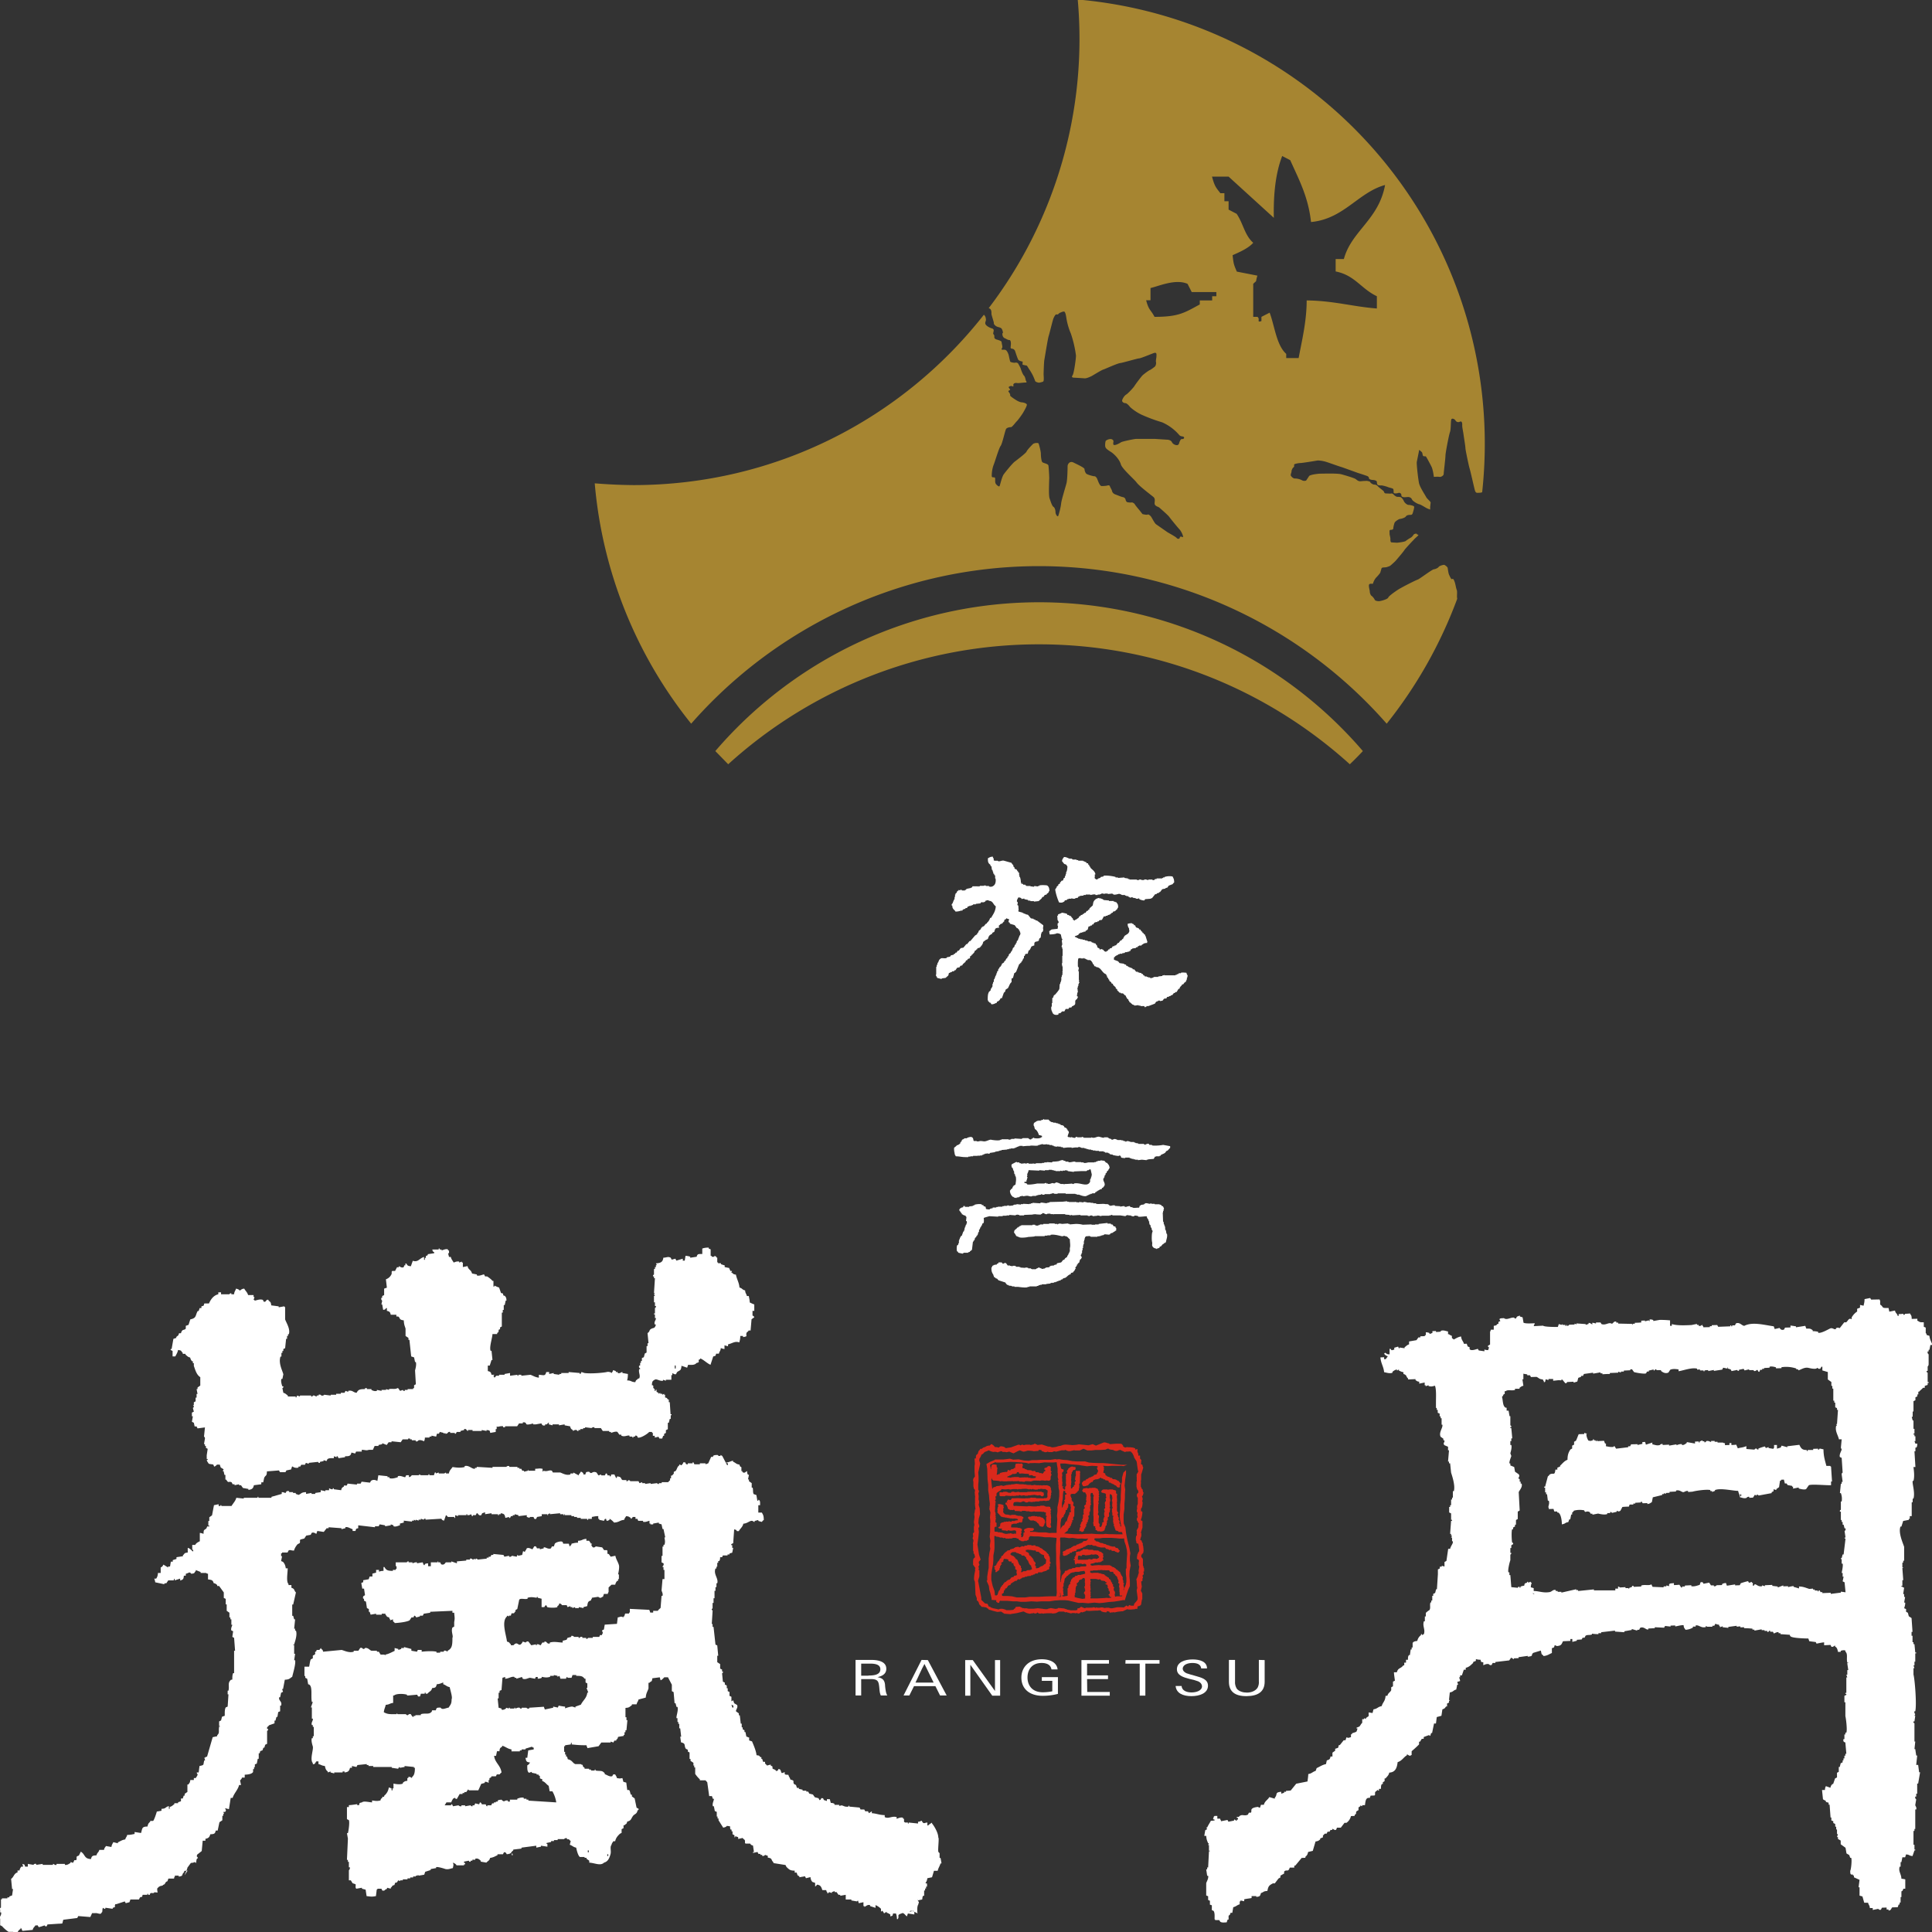 <svg xmlns="http://www.w3.org/2000/svg" width="120" height="120" fill="none" viewBox="0 0 120 120"><rect x="0" y="0" width="120" height="120" fill="#333333" stroke="none"/><g clip-path="url(#a)"><path fill="#da291c" d="m71.04 97.42-.02-.11v-.03q-.04-.05-.03-.07v-.3a.2.2 0 0 0-.1-.19v-.14c0-.04.05-.03.05-.03l.01-.04.06-.06.02-.13-.01-.16L71 96q-.02 0-.02-.07v-.07l-.05-.08-.03-.1-.08-.03.02-.09.03-.1.02-.06v-.16c-.02-.05-.03 0-.03 0l.02-.1.08-.26v-.4l-.04-.02v-.01l-.05-.01v-.08l.03-.07s.1-.38.03-.42q-.03.03-.06-.02v-.16c.01.03.02-.01.02-.02.06 0 .08-.33.08-.33v-.02l-.02-.07q-.01-.02-.02 0l.04-.1v-.08a.2.2 0 0 0-.04-.1v-.03h.01l.05-.08.04-.15-.04-.05-.02-.15-.06-.05-.01-.03-.02-.07q-.01-.01-.02 0v-.19l.01-.06-.01-.1.02-.13v-.31c.02 0 .13-.42.13-.42-.03-.04-.04-.1-.04-.1l-.02-.08-.08-.02.02-.28h-.03v-.03l-.05-.04v-.2l-.1.02-.02-.17q-.05-.06-.04-.08V90l-.14.04v-.08l-.14-.05h-.01l-.18-.02h.01-.13q-.06-.02-.15.02l-.07-.02-.08-.05v-.06h-.02v-.04l-.03.01-.02-.05-.08-.03h-.27l-.42.03-.03-.05-.1-.01-.03-.02-.09-.02c-.05-.02-.13 0-.13 0l-.47.19-.2-.09-.26.07-.6-.06-.15.03-.24.02-.35-.03h-.14l-.11.02-.17.06c-.07-.01-.22.05-.22.05l-.1.02-.18.02-.15-.05h-.09l-.4-.13-.26.03-.16-.08h-.02l-.06.03c-.01.03-.1.03-.1.03q-.08.03-.1.02l-.06-.02h-.22l-.13.03-.05-.01-.06-.03-.09.05h-.04v-.02l-.1-.02-.47.17-.21.03-.1.02-.06-.04c-.05-.07-.27-.08-.27-.08l-.1.06c.04.05-.1 0-.1 0l-.09-.01h-.08c.02-.05-.18-.18-.18-.18l-.06.01-.03.05-.05.03a.4.4 0 0 0-.23.06l-.07.04q-.08 0-.18.1h-.09l-.05.08-.06.06-.03.1v.02l-.03.06-.06.04-.04.07-.01.17h-.08l.02.33-.02.14v.35l.02.03-.02-.02.02.23v.07l-.07.08-.02.04-.02.09.01.07.01.04v.29l.02.06v.07l.06.04v.06q0 0 .03.02l-.03.09v.01l.02.24.01.02-.01.11v.31l-.01.03.01.04v.06l.03.26h-.03l-.03.22-.02.06.02.19-.04.33.03.16-.03.14v.18l.01.03v.12q-.04.02-.07.06v.11l.02.06-.04.13.05.12v.06l-.03.13.01.07v.4c.03.02.03.08.03.08v.1q.01 0 .05.02v.03l.02.07.02.1-.1.1-.02.13v.25l.05.05.06.11h.02q0 .01.02.05-.04.02-.03.04v.02l.01.07s-.06.28-.06.35l-.01.1v.1l.02.1c.03-.04.04.18.04.18l.03.68.08.22v.15h.06v.03c.04.02.08.14.08.14v.04l.05.06.03.02.04.05.05.05h.08l.19.03.1.07.03.02.05.06h.03l.09.02.08.03.27.07.05.01.23-.02.2.13.38.03.08-.02.15-.02.18-.03.4-.1.2.1.16.04h.06c.05-.02.12-.02.12-.02h.03l.06-.03.03-.01c-.05.02-.03.02-.03.02.04.02.15.07.24-.04l.02.02a.2.2 0 0 0 .21.04h.06l.08.02.05-.02h.08l.11-.01h.26l.07.02.17-.02c-.03.03.22-.1.22-.1h.31l.1.05.06-.02h.02l.04.03h.05l.06.03.03-.02c-.02.04.1.04.1.04l.05-.02h.15l.05.02c.04-.02.11-.02.11-.02.04.02-.01 0-.01 0h.02l.05.03q.12 0 .18-.1l.07.03s.22-.06.23-.08l.01-.03.2.02.35-.02h.16l.13-.02.1.02v.04l.15.05.17.02.06-.08.07.02.06.01.03.07.1-.02h.07l.08-.02c0 .04.1.01.1.01l.13-.03.26-.03h.07l.27-.13.1.02h.17l.09-.01h.1l.04-.03h.13l.02-.16.08-.01.08-.04.04-.03.03-.09v-.04l.04-.22h.02v-.37l-.09-.17.06-.25-.02-.14-.02-.18.08-.04v-.16.01q.02-.01.03-.04v-.04c-.02 0-.02-.12-.02-.12q.02-.01.02-.02l.05-.03v-.03l-.02-.14.04-.02v-.17l.01-.06zm-.3.28h-.01l-.05.15v.03l-.1.22.02.1.02.33.02.09-.04.16.06.46v.05l-.01.06c0 .05-.2.26-.2.26l-.03.12h-.17l-.12-.04-.06.1-.05-.04-.06-.03-.02.02-.14.1s-.41-.03-.46 0l-.15.03-.1.02h-.12l-.1-.03h-.17l-.08.02-.14-.04h-.13l-.02.02h-.15l-.07-.02h-.02l-.05.03q-.05-.04-.06-.03l-.05-.01h-.04l-.02.02-.33.01-.04-.01-.07.02-.06.02-.24-.1c0 .05-.05.06-.05.06 0 .02-.07.04-.07.04l-.09.01v.09l-.1.03h-.34v-.01l-.17-.03h-.02l-.04-.03h-.03l-.11-.04-.05-.01-.33-.03-.02.03-.08.02-.07.01-.29-.05-.17.04-.06.03h-.1l-.08-.01s-.07 0-.1-.02h-.04l-.26-.03-.17.02-.09.01h-.31l-.15-.03-.1.01-.05-.02h-.07l-.19-.09-.25.02v.02l-.02.06-.07.04-.05.06-.2.02h-.24l-.04-.03-.13-.04s-.16-.05-.3.02v.01l-.1-.03-.25-.05-.1-.04h-.05v-.04l-.12-.03-.02-.05-.05-.11-.16-.03-.23-.22v-.13l-.19-1.01c-.04-.04.07-.26.07-.34v-.36l-.06-.03v-.01l.03-.05v-.06l-.03-.06.07-.14-.03-.04-.02-.13.04-.04.08-.1-.1-.3-.1-.64.02-.16.03-.22.02-.17.02-.24-.03-.22.05-.09v-.07l-.05-.16.02-.27.08-.28-.02-.36-.06-.21v-.07l.02-.04v-.14l-.03-.1v-.04l.01-.16-.02-.14v-.08c0 .04.06-.05.02-.15-.02.02-.03-.05-.03-.05v-.31l.02-.21v-.29l-.02-.24.1-.45.02-.11-.06-.2.02-.12c.04-.03.1-.17.1-.17l.01-.05.1-.06.07-.07.03-.04.18-.07.08-.04.08.04s.26.1.24.05l.1.01q0-.02.01-.01l.14.04c.04-.04.17-.06.17-.06-.02-.03.02-.02.02-.02l.03.01.06.02v.02h.19c.03.04.16 0 .16 0l.07-.02.27.11.25-.13.14-.06.18.07c.04.04.21-.02.21-.02l.1-.03h.06l.24.02.08.02.21-.02h.07l.04-.07.16.02v.05l.1.04.05.01.05.03s.18 0 .19-.05l.04.04h.26q.03-.04.04-.03l.1-.02.05.03.37-.09h.18l.03-.02h.04c.06.04.18.09.31.06l.24-.05v.02h.33l.1-.05.11-.05h.04l.22.1h.26l.23-.03h.33l.3-.02.13-.06h.07c0 .05.25.08.26.07l.08.04c.17.07.27-.01.27-.01l.12-.03.04.03.22.1.03.01.06-.03h.17c-.03-.02.14 0 .14 0l.01.05c.05-.04.16.23.16.23l.03.1.14.22.03.13v.05l.06.4.03.07-.03.02-.04.09-.03.02-.01.03v.18l.01.04-.01.1c.01-.02.01.1.01.1l-.02.05v.3l.03.12.04.1c.04 0 .04.04.04.04v.08h.02l-.04.05a.2.2 0 0 0-.07.14q.01.1.04.14c0-.04.02.03.02.03v.37l-.04.1-.01.12.01.02v.07q-.02.06-.02.08v.1l.04.04v.12h-.02l.04.2-.03-.01c-.02.01-.03.14-.03.14v.04l.05.05.01.07c.04.02.06.09.06.09v.02c-.02.02-.02.08-.02.08v.1c0-.05-.01.04-.01.04v-.02.02l-.06.1V95c-.03 0-.04.07-.04.08v.03q0 0 .02.03l-.02.1.01.04v.09l-.04.03-.02.12v.15l.02.05.02.13.12.04v.05c.02.05.03.2.03.2l.01.1c.02 0 0 .13 0 .13 0-.04-.07.1-.07.1l-.01.04-.03.04v.04l-.02.13v.11l.11.06v.02l.02.06c-.02.03-.02.09-.02.1v.16c.03.02.03.09.03.09l-.04.24.01.1z"/><path fill="#da291c" d="m64.86 94.38-.02-.04-.04-.01v-.04h-.01v-.01l-.08-.02v-.01h-.04v-.01h-.03v-.02h-.02q0-.01-.02-.02h-.18v-.02h-.15v-.02c-.05-.01-.07.02-.1.01q0-.01-.04-.01v.01l-.09.01v.02h-.14v.01l-.04.01v.1q.03 0 .04.02h.01v.03l.05.03.02.03c.06.03.17 0 .24.01v.02l.11.02q0 .04.03.05h.05v.04l.07.06h.03v.06h.04l-.01.04.03.01-.02.03v.01h.05v.01h.03v.02q.06.02.16.02 0-.03.03-.05h.01v-.04l.03-.01-.02-.04.04-.01-.01-.04h.01v-.03l.03-.01v-.1h-.01q0-.08-.03-.12"/><path fill="#da291c" d="M62.47 92.9h.06l.3.02v-.01h.09q0 .01.02.01l.03-.01v.01h.01v-.01h.05v.01h.01v-.01h.04v-.01h.07v-.02s.08.03.12.02v-.03h.05v-.01l.13.04h.05v-.02h.15v.02h.2v-.02h.02v-.01l.04.01h.07v-.01l.05.01v-.01h.05v-.01h.12v-.02l.14.02v.01h.06v.01c.06.02.16-.02.2-.01v.01h.03l.03.04.06.01v.02c.06-.02.06-.05.12-.07q0-.06-.02-.13.01 0 .02-.02h-.02v-.03l-.11-.02v-.02h-.03v-.01l-.2.01v-.01l-.21.01v-.01h-.05v.01h-.1v-.01l-.08.01-.03-.01v.01h-.2v.02h-.4c-.04.02-.13-.01-.16-.02l-.13.02H63v-.02q-.1-.02-.2.02v.03q-.06.02-.12 0h-.07v-.02h-.02v-.01l-.14-.03v.01h-.13q0 0-.02.03c-.05.02-.15-.03-.2.01l-.04.01q.01.04.02.03v.14h.01v.02l.03.03h.24q0 .01.03.01v-.01l.06-.01v-.02z"/><path fill="#da291c" d="m70.23 97.26-.05-.34v-.25l.03-.19-.06-.33-.08-.31-.07-.3-.06-.33-.04-.34-.1-.25-.01-.22v-.34l.05-.34v-.32l.03-.34v-.27l.02-.27-.04-.24.04-.4.05-.32v-.25l-.16.15-.09.32v.24l-.06.22v.33l-.02.3v.28l-.04.32v.3l-.02.3v.17l.02.18.06.32.02.09h-.02v-.02q.01 0-.05-.04v-.11h-.03l-.01-.05h-.02l.02-.04h-.02v-.02h.02v-.09h-.03v-.04h-.01q0-.01-.03-.05c0-.05.02-.04.03-.08q.01 0 .01-.02-.02 0-.05-.03l-.03-.12h.02v-.01l-.04-.03c-.02-.02.03-.07.04-.09v-.06c-.1-.03-.07-.22-.07-.35l-.01-.1h.01v-.1h-.01v-.08h.01v-.24h-.01v-.12h-.01c0-.04.01-.02.02-.04v-.05l.01-.01q0-.07-.07-.08v-.14l-.03-.05-.16-.04v-.02h-.18q0-.02-.02 0l-.14.02v-.02h-.28v.02h-.03v.01q-.05.02-.05.06l-.04.02.01.05h.02v.02h.01v.02l.12.02v.02l.06-.02q0 .03.03.04h.04v.05h.02l-.02.12.03.03c.02.02-.02.07-.02.1h-.03l.03.1q0 .08-.03.1h-.02v.06h-.02l.02.16h.04v.01h-.04l-.02.08h.02q.02.12-.06.14v.04c0 .04.04.09.03.14h-.01v.04h-.02v.15l.03.12-.04.03v.05h-.01l-.01.05h-.02q0 .08.03.13l-.01.05v.03q0 0-.03-.02v.02h-.04l-.01.04-.03.01h-.01l.05.04-.02.02-.02.08q-.01 0-.02.02v.05h-.02q0 .01-.05.04l-.05-.02-.01-.13.02-.02v-.02l-.04-.02v-.03l-.03-.02v-.31h.02l-.01-.03.01-.04-.01-.09h-.03q-.01-.04-.02-.04c-.02-.04.02-.12.02-.14.02-.04-.01-.07-.01-.1v-.24l.01-.2h.02v-.08h-.02c-.02-.05.02-.09.03-.11l-.01-.03c0-.02.03-.1 0-.13q0-.07.03-.06v-.06h-.02v-.03h-.01l.02-.08h.01v-.05l-.03-.02c-.02-.04.05-.06.02-.12l-.02-.01-.02-.04h-.01l.01-.04-.02-.01v-.03h-.02l-.02-.04-.1-.02v-.02h-.03v-.01h-.22v.01q-.08.01-.13-.01v.01q-.01 0-.05.02h-.1l-.02-.02-.24.04q0 .06-.05.1v.06h.01l.07.07v.02s.06-.03.09-.02v.02l.04.01v.05l.02.02c.03.02.04.14.03.19h-.01v.1l-.02.1h.03l-.01.13-.03.01.01.12-.06.04q0 .01-.02.02h-.02v.13h.04v.05h-.04c0 .06-.01.03-.04.06h-.01l.01.14-.03.07h.02l.01.03h.01l-.01.04.01.04c-.04 0-.03.02-.06.03 0 .08.03.22-.05.28v.04h.02v.03h.02l-.03.03v.04l-.03.02h-.04l.02.04-.03.02v.06h-.01v.03l-.03.01c-.02.05 0 .13.03.14-.03.04-.02 0-.04.03q-.04.04-.03.15l-.02.01h-.01v.08h.02v.01l.05-.01q.06.01.08.05.06 0 .1-.03l.03-.02v-.03l.03-.01v-.08h-.02q0-.01.02-.02c.03-.02 0-.01.03 0l.04-.06v-.06l.06-.03-.02-.13h.03l.04-.07q-.02 0-.02-.04l.03-.03h.04q-.01-.08 0-.12 0-.04.04-.04c0-.05.02-.15-.02-.19q.01-.07.08-.08l-.01-.2.04-.01.02-.14v-.05h-.02l.01-.04h-.01v-.04h.01v-.05h.01c.01-.04-.03-.06.02-.1q0-.04.04-.04l-.03-.05h-.01v-.07h.01v-.1q-.01 0-.01-.04l.02-.01q-.02-.03-.02-.1h.01c.01-.06-.04-.2-.01-.25l.01-.07.03-.02h.09v.02l.02.09.03.01v.03h.01c.02.04-.02.08-.02.1v.35c.02.05.01.27 0 .36v.47h.02l-.01.02v.35h-.01v.04h-.02q0 .02.02.06l.02.16q.07 0 .1.03v.03h-.02l.01.03h.01v.03h.02q.01.06-.02.1l.12.06.01.03c.04.03.1 0 .13 0v.02c.05.01.2 0 .23-.02l.01-.02.05-.01q.01-.03.04-.06v-.06c.02-.03 0-.03.04-.04q-.01-.1.04-.16h.03l.01-.16.03-.02-.02-.07h.02l-.02-.02.03-.05.03-.01v-.2q.06 0 .07-.02 0-.06.02-.12h-.02v-.12h.02v-.03l.03-.02v-.08c0-.03.04-.1.02-.14l-.03-.02v-.04h-.01l.02-.02q.03-.07 0-.14v-.2l.03-.02v-.07h-.01l.01-.06h-.01v-.04q0 0-.03-.02l.01-.02v-.23q.07 0 .1.02v.03h.03a1 1 0 0 1 .03.24h-.01l-.02.15h.02v.03h.01v.06h-.01q.01.01.01.07h-.01v.17h.01s.03.08.01.1l-.02.02v.02h-.02l.02.15h-.02l.02.08h.01v.11h.01v.01h-.01v.06h.01v.01h.05c0 .08-.02.1-.03.16h.02v.16l-.02.02v.02h.03v.12l.04.04-.01.11h.01v.03l.04.03v.09l.04.02v.08h.01c.02.06.02.03.07.05v.02h.09l.04.06c.04.02.1-.01.13.01h.08l.04.14h-.37l-.27-.01h-.2l-.23-.02-.13.02h-.24l-.25-.01-.23-.02-.2.01h-.2l-.2.02h-.53l-.24-.02-.23-.02h-.1l.02-.04h.03l.04-.06h.03l.01-.03h.03l.06-.06v-.07h.02c.02-.03.03-.03.03-.09.13 0 .05-.03.08-.1l.07-.04-.02-.06h.02l.01-.04q0 0 .03-.02-.02 0-.02-.06.03 0 .05-.03v-.13c.05 0 .04 0 .07-.02q-.02-.08-.01-.1c0-.1 0-.09.06-.1q.01-.13.01-.26v-.22l.03-.1h-.01v-.04l-.04-.03v-.01h-.03l-.02-.04v-.08l.02-.01-.01-.12-.03-.01c-.07-.02-.02-.03-.05-.08l-.04-.03s.03-.07.02-.1h-.02v-.04l-.02-.01v-.05q0 0-.03-.02l-.01-.07h.01l.01-.08c.04 0 .12-.03.18-.01h.06c.06-.01.06-.07.14-.08v-.05h.04l.02-.06h.03l.01-.03h.02v-.12l.02-.01.01-.15c0-.02-.03-.1 0-.13l.02-.02v-.02h.01l.01-.18q-.01 0-.01-.02h.01v-.3q.01 0 .02-.03h-.02v-.05h-.01l.01-.04h.02l-.02-.13q-.04-.02-.1-.02v.02h-.06v-.02q-.08 0-.1.03v.17q.02.03 0 .08v.07h-.03v.13l-.02.02v.06h.02s.03.06.02.1l-.04.02q-.03.06-.01.13l.03.02v.01l-.03.01c-.02.07-.02.02-.05.04v.01h-.01q.01 0 0 .06l-.02.04q-.04 0-.06.02v.04h-.02l-.02.04h-.05l-.02-.04q.01 0 .02-.04-.01 0-.02-.02.01 0 .02-.03h-.02v-.07h.02v-.14h.01v-.15h-.01v-.1h.01v-.1h-.01v-.01h.01v-.05h.01s-.03-.07-.01-.12h.01v-.03h.02v-.11h.03q.02-.05.03-.1h.03s.02-.06.05-.04q.08.01.08-.04.04-.07 0-.14l-.15-.01v-.02h-.09v.02h-.06v.02l-.06.02-.04.05-.04.01v.05l-.02.03h-.03v.04l-.03.01v.08h.02c0 .1 0 .07-.05.12h-.03l-.01.08h.01v.08h-.01v.05h.01l-.01.14h.01l.01.05h-.02s.02.06.01.1h-.01v.05h.01v.02l-.01.02.02.01q-.01.02-.01.06h.01q0 0 .02.03l-.03.02v.05l-.04.03v.02h-.01v.14l-.02.03h-.05v-.01q-.03-.04-.07-.07l-.02-.06q.01 0 .02-.02h.03l.02-.02-.1-.03.02-.22-.01-.07-.02-.07h.02l-.02-.25h.02v-.07h.01l-.01-.04h-.02l.02-.03v-.01h-.02l.02-.1h.01l.01-.03h.05l.02-.14-.12-.04v-.02h-.04l-.05-.22v-.1h.3l.32.05.27.02.26.02.16.03.34.05.32-.03.3.02h.01l.04.03q.01.05-.04.06v.08l.02.01v.04q0 0 .03.02v.02h.01l-.01.13-.04.01q-.01.04-.02.07h.02v.01l-.04.01v.02h-.02v.01l-.14.03-.01.04h-.02l-.02.03-.05.02v.01h-.05l-.03.04-.1.01-.03.04-.05.01-.01.03-.12.04c0 .06-.03.06-.08.08h-.05l-.01.02-.07.05v.03l-.05.03v.09h.01l.05.12h.03c.04.03.19-.01.25-.04h.04v-.01q0 0 .03-.02v-.02l.1-.1.01-.02h.04l.03-.04h.06l.02-.02v-.04l.04-.01v-.03l.02-.03h.05l.03-.03.19-.02.01-.02h.06v-.02l.04-.01.02-.04.07.01q0 .03.02.03v.01h.07v.02h.04l.03.04h.08l.01.05.16.02v.02l.04-.02c0 .06.02.07.03.12l.1.01.04.05h.06l.03.04h.05v.02h.05q0 .03.03.05l.08.02.02.04h.02v.04l.05.01v.02h.02v.01l.12-.01.01-.02v-.05h-.01c0-.09.01-.08.04-.13h.02v-.06h-.03c-.02-.06-.07-.07-.08-.13l-.07-.01v-.03l-.07-.01v-.03c-.06 0-.05 0-.08-.02v-.02h-.05v.02h-.03v-.02h-.1v-.04l-.04-.02v-.02h-.11v-.03l-.2-.07v-.03l-.07-.02v-.03l-.03-.01.01-.04h-.01v-.04q-.07-.03-.12-.05l.02-.15q.02-.01.03-.05l-.02-.01.01-.14-.02-.01q-.02-.03 0-.04-.03 0-.04-.03h.01l.29.02.27-.02h.55l.15.02.24-.08h-.34l-.3-.03-.32-.03-.3-.03-.26-.02h-.31l-.28-.01-.27-.02-.24-.07h-.5l-.28-.02-.32-.06-.27-.02-.26-.04-.18.02v-.03l-.33.05h-.62l-.26.02h-.27l-.22.04-.3-.02-.32-.07-.34.02-.2-.06-.4.05h-.53l-.02.03-.29.12-.22.13.05.3.01.34.01.32.04.34v.34l.05.3.02.28.03.22v.07l-.01.14h-.02q0 .03.02.03l-.02.11.05.15q0 .04.02.06l-.03.3.02.22v.14q-.02.02 0 .13h-.02l.01.02v.41l-.03.3.05.25-.04.32.03.17-.06.28-.04.33v.58l-.05.27-.04.27v.24l-.04.02.14.32.03.25.06.18.08.34v.1l.29.02v.1l.12.07.07-.02q0-.06.02-.09l.02-.01v-.02l.14.01h.34l.33.03h.24l.23.03h.32l.36-.03.33.02.26-.02h.53l.33-.05.31-.02h.33l.2.02.34.08.3.07.24-.01.35.03.39-.04.3.03.25-.02.35-.05.3-.02.33-.05.27-.05.08.02.12-.38.1-.29.1-.22v-.3l-.03-.32.01-.3.05-.28zm-2-5.55v.01-.02l.02.01zm-2.4 7.1v.05zm.49-4.28-.01-.03h.04v.03zm-.04-.75v-.1h.04q.01-.03.01-.06h.02v-.14q.02 0 0-.03v-.06s.1.04.14.04l.01.01v.06q-.01 0-.01.03h.01v.01h-.01v.02h.01v.02h.01v.07c.02.05-.02.06-.02.09h.01c.01.06-.02.09.03.13l-.04.06h-.07v.14l-.05.04v.05h-.01v.04l-.03.01v.04h-.01v.04h-.01v.04h-.02v.1h-.02v.05l-.04-.01q0 .05-.03.06h-.02q-.04.13-.1.22H66v.05h-.03l-.01.04-.04.03v.02l-.02.01-.02.08h-.01V95v-.4l.04-.22v-.04l.05-.03v-.04l.03-.03.07-.01v-.1l.04-.02-.01-.03.01-.03h.03l.02-.06h.02q0-.01-.02-.05l.04-.02v-.12zm-.12-1.14zc0 .06.01.06.03.1l.06.02v.04q-.03.03-.1.05l.01.28h-.02v.03l-.04.02c0 .05.05.07.03.13h-.02v.06h-.01l-.01.05h-.02v.02q-.01 0-.02.02v.02l-.03.01v.07h-.01v.03H66v.03l-.04.02v-.28l.05-.27.01-.27.03-.22.12.01zm-4.3-1.8h.33l.32-.02.26-.02.31.01.31.02.34.03.2.05v-.03l.34-.01.28.01.33-.05.27.01h.26l.2-.02h.02l.03.22.03.17v.27l.02.08h-.01v.16h-.01l.05.2-.04.02.04.18h.01l-.03.03v.05h.03v.07l-.01.01.01.1v.03l.04.2v.32l-.04.35-.07.33v.27l-.03.27.02.22-.02.33-.02.3v.21h-.32l-.13.01-.22-.04h-.44l-.22-.03h-.32v-.06h.15l.08-.07.01-.05h-.01v-.03l-.04-.02h-.05v-.02l-.1.02v-.02h-.2v.02h-.06l-.02.02-.1.03q0 .04-.04.05 0 .06.04.1c0 .08-.03.08-.09.1v.02l.03.01-.02.15h-.01v.03h-.01q-.01-.01-.04.05h-.04v-.01q-.01 0-.04-.02v-.03h.01l.02-.04h-.02v-.05q-.02.01-.02-.04h.01v-.04h.01l.02-.05c.02-.04-.04-.05-.02-.1h.03l.01-.13q-.05-.03-.09-.05h-.04v-.02h-.13v-.02l-.4-.01q-.02-.07 0-.1l.01-.09q.07 0 .13-.04h.2l.01-.03.12-.02.01-.02c.05-.04.1.01.15 0v-.02h.04a1 1 0 0 0 .04-.22q.02 0 .05-.03 0-.07-.04-.09h-.04l-.02-.04-.1-.01v-.01h-.17v-.02h-.06l-.02-.02h-.04v-.02h-.27v.02l-.04.01v-.01s-.07 0-.1-.02c-.1-.03-.2 0-.26-.05q-.06-.05-.09-.11h-.01c-.02-.04.02-.09.02-.1l-.02-.02.01-.14h.01v-.02h.02c0-.05-.04-.06-.02-.1l-.01-.07c-.11-.03-.2-.08-.33-.05l-.01.06h.01s.03.07.01.1h-.02v.03h-.02l.02.07h-.03q0 .08.01.13v.09h-.02l.02.06H62q0 .07.06.08l.03.06.04.02v.02h.01q0 .01.03.04v.01h.06v.02h.04v.01h.04v.01h.1v.02h.12v.02h.12v.02h.1v.02l.1-.01v.01c.08.02.19-.02.23.01q.12-.01.14.06h.02l-.02.02c-.04.05-.08 0-.14.03v.01l-.08.01v.02l-.13-.02v.02h-.02q0 .01-.02.02h-.02v.02l-.13-.03q-.06 0-.05.03l-.14-.02v.02h-.13l-.02.03-.13.02v.01l-.07.04-.01.08h-.01v.1l-.1.05-.02.04q.08.07.23.05v.04h.02l-.04.04v.03l.04-.02v.02h.08v.01h.13v.01h.05s.01.04.05.03l.03-.04c.04-.02.12 0 .13.01.08.02.2-.01.26-.02l.09.01v.01l.04.02v.11h.01q-.01 0-.01.06h-.04l-.07-.01-.03.02h-.07l-.07-.02-.07-.02-.05.02h-.06l-.05.01-.06.01h-.1l-.06-.02-.07-.02-.07-.04h-.08l-.06-.02h-.05l-.04.01-.07-.04h-.12l-.05-.02v-.24l.01-.02h.02l.01-.03h.07l.02-.01q-.01-.13 0-.23l-.07-.04q0-.13.03-.26l-.02-.04h-.01q0-.04.02-.04 0-.06-.02-.08h-.02v-.01h.02v-.04l.02-.01-.01-.05h-.01v-.09l-.03-.02v-.14h.01v-.26h.02l-.02-.08.03-.01v-.03h-.03c0-.04.02-.02 0-.06l.04-.01q0-.06-.04-.1-.01-.07.04-.07-.01-.04-.01-.1h.01v-.02l-.02-.01v-.08l.06-.01.01-.18.07-.07h.02l.03-.04h.03v-.03h.06l.04-.05.04-.01v-.04h.01v-.02l.23.02.25-.02v.02h.06v.01l.18-.03h.25q0 .02.07.02v-.02h.16v.02q.04-.02.04-.03l.23-.01q.01.01.01.01v-.01h.08v.01h.06v.01h.07v.02h.05v-.02h.1v.02c.04.01.1-.04.13-.03v.01h.02v.02h.08v.01h.18v-.01h.02v-.02h.15v-.02l.13.01v.01h.19l.02.03h.04v.01s.04.04.07.04v.11l-.02.09h.01l-.01.1h.01v.1h.01l-.07.08h-.14v.01c-.06.02-.18 0-.26 0h-.24v-.02h-.04v-.01h-.2s-.06-.02-.1 0h-.03v.02h-.1v.01h-.18c-.07.02-.32 0-.36 0a1 1 0 0 0-.26 0h-.24l-.02.02c0 .06-.04.05-.07.09-.07 0-.08-.02-.13-.04q-.06.06-.1.15v.05l-.08.01v.05c0 .08.02.04.06.08h.01v.03h.02v.05l.02.01v.03h.02v.02l.02.1h.01l.03.03h.03l.01.03h.05v.01h.03v.02l.07-.02.1.02q0-.02.02-.03h.03l.05.04v.04h.06q0 .01.03.01v-.01h.05v.01l.04-.01v.01l.06-.01v.01q.08 0 .17.03v-.02h.02l.03-.03h.21v.02h.05v.01h.19v.02h.09v.01h.05v-.01l.06.01v-.01l.12-.02v.02h.32v-.02.02h.11v.01c.07.02.13-.03.18.03q.07 0 .1.02l-.01.03v.08q0 0-.03.03l.03.02h.01v.04q.01 0 .05.02l-.01.04h-.03v.25h-.02l.02.09c-.02.08.04.16 0 .21l.06.05v.03c.05.03.1.02.12.06q.1 0 .13-.05c0-.05-.05-.15-.03-.2v-.04h.02v-.15h-.01.01l-.01-.15h.01c.02-.06-.01-.13-.01-.18l.01-.03h-.01l-.01-.09h-.02l.04-.06-.02-.02v-.13h.02l.01-.04-.02-.04-.03-.01v-.08l-.01-.03-.05-.01v-.01h-.23v-.02h-.04v-.01l-.05-.01v-.02h-.24v.02h-.05v.01h-.16v.01c-.07.02-.38 0-.43-.01h-.09v-.01l-.04.01v.01h-.16l-.47-.02c-.06 0-.15-.02-.17 0-.15 0-.11-.06-.1-.18h.02l-.01-.04q.15-.05.34-.02.05.01.1.01c.06-.02.13-.08.22-.05v.01l.05.01.01.03h.03v.01l.15-.01.01-.04.24.03q0-.01.03-.02h.15v-.02h.24v-.01h.04v-.02h.2v-.01c.1-.03.2.04.27-.01.09 0 .1.01.14-.04h.01v-.03l.04-.02v-.06h.03v-.15h.02l-.01-.04h.01l.01-.06h.02s-.04-.04-.03-.08q0 0 .03-.02 0-.07-.02-.16v-.02h-.02l.01-.1q-.01-.02-.04-.03v-.04h-.01l-.01-.04q-.05 0-.08-.03v-.01l-.08-.01v-.02h-.04c-.09.02-.22-.02-.29.02q-.06-.02-.14-.02 0 .01-.03.02v-.02h-.18l-.1-.02c-.07-.01-.1.03-.14.02h-.1v-.02h-.2v-.01q0 .02-.05 0h-.06v-.02h-.15v-.01h-.28v-.01l-.2-.02v.02l-.04-.02v.02H63v.01h-.06v.01l-.09-.01v.01h-.05v.02h-.17v.02l-.07-.01v.01h-.06v.01h-.05v.02h-.07v.01h-.03v.01c-.07.02-.12-.05-.21-.02v.01h-.06v.01h-.02v.02l-.03-.02-.13.02h-.03v.02h-.03v.03h-.07l-.1.04v.06h-.04l-.03-.2-.03-.3.02-.22v.1h.02v.02l.02.01v.04h.01l.06.05q.19 0 .38.03V92h.04v.01l.13-.02V92l.11.01h.21v-.02l.01.01h.25l.03-.01q.07.02.15.01V92h.19v-.01h.04v-.02.02h.05l.01.02h.04l.01.03q.03-.02.07-.03v.01l.22.02q0-.02.02-.03h.04V92h.07V92h.1V92l.07.01V92s.07.03.12.01V92h.04v-.01l.09-.02v-.01h.24v.01l.1-.01v.01h.03v.02-.02h.05v-.01l.04.01v-.01c.07-.02.2 0 .25.01h.06v-.01c.06-.02.16.02.2.01l.08-.04q0-.03.02-.05v-.18h.02v-.05l.03-.01v-.08h-.02l-.02-.1c.02-.02 0-.02.05-.03v-.04l-.05-.01-.01-.18.02-.01-.01-.07c-.05 0-.01 0-.04-.03l-.03-.03-.13.01v.04q-.05 0-.05.04c-.08 0-.09.03-.15.04v.1h.06l-.02.1h-.04c-.07.03-.02.03-.05.08l-.08.07h-.02v-.03l-.05-.01v-.01l-.1.01-.05-.05h-.06c-.06-.02-.07-.01-.12 0q-.02-.03-.02-.07l-.05-.01v-.01l-.15.01v-.01h-.03l-.01-.03h-.04v-.01l-.18-.01q0 .01-.02 0h-.04l-.01-.03h-.04v-.01h-.03v-.02h-.06l-.04-.05h-.07v-.01h-.02l-.03-.03.01-.1h.02q0-.08-.02-.14l-.05-.01v-.01c-.06-.02-.1.04-.15 0l-.21.01-.04.1q0 .1-.01.15v.02h-.07v.03c-.04.03-.15.05-.2.06q0 .03-.02.05l-.05.01-.12-.04-.01.1-.04.02v.01h-.03v.02l-.02-.02q-.05 0-.08.02v-.02h-.02v.02h-.09l-.18.05v.01h-.02v.05h-.01v.01H62l-.01.03-.06.01h-.02q0-.07.02-.13v-.06c.02-.06-.01-.15.02-.19q.01-.08-.04-.08l-.01-.16-.08-.01v-.01h-.17l-.07.07v.07h-.01v.02h-.01v.04h-.02q.02.02.02.08h-.02v.03l-.01-.07-.03-.22.33-.17zm.73 2.5v.03h-.03v-.03zm.36-1.77v-.02h.08l.1-.03q.05-.02.02-.07l.13-.02.01.07h.01v.02s.07.02.12 0h.1c.1.02.27.02.39.03v.08q.03 0 .05.02c.02 0 .06-.04.1-.03v.01s.07 0 .1.02v.03l.18.02v.05h-.01l-.03.05h-.09v.01h-.2v-.02h-.14v-.01h-.02v-.02h-.1v.02l-.03-.02q-.2 0-.4.02v-.02h-.04v-.02h-.33v.02l-.03-.01-.07.01v-.01h-.01v.01q-.01 0-.05.02h-.09v-.02h-.07v.02h-.01v-.02h-.05v-.05l.05-.01v-.02h.06q0-.01.02-.03l.09-.02.02-.04h.05l.03-.05q.01 0 .01.01h.04zm2.8 7.57-.32.01h-.22l-.3.01-.36.02h-.6l-.27.04h-.53l-.3-.07-.26-.02h-.29l-.06-.02-.01-.12.08-.02c.01-.05.02-.03.04-.06v-.1h.02v-.03q0 0 .03-.02h.02l.02-.1q.09.01.1-.06h.03v-.06h.02l.01-.04c.04-.03.04.03.06-.04l.1-.01q0-.04.03-.08.01 0 .02-.03h.03c.02-.06.01-.02.05-.03l.01-.03h.03v-.01h.02l.03-.04h.04v-.02h.02l.02-.02h.08l.02-.01q-.01-.05.04-.04v-.04c.04 0 .08-.03.1 0q.08.01.08-.04.06-.01.1-.05v-.02h.02l.14-.02.01-.03h.03v-.01l.06.01v-.01l.06-.01v-.02h.06v-.01h.07v-.01l.06.01v-.01h.04l.02-.04h.1l.02-.04.03-.01v.01h.05l.01-.03h.03l.02-.04h.17l-.02-.05q.02 0 .03-.02h.25l.01-.03h.03v-.01l.12-.03v-.01l.1-.01v-.04h.04l.02-.03.09-.02q.01-.05.02-.04v-.13l.06-.03c0-.01-.04-.12-.02-.16l.04-.01.01-.03h.02v-.01h-.02q0-.03-.03-.04l-.03-.1h.01v-.18h-.01q0-.06-.03-.1l-.03-.03v-.03h-.02q0-.02.02-.06-.03-.01-.04 0l-.02-.03-.07-.06v-.04h-.04v-.03h-.03v-.02l-.13-.08-.02-.02-.04-.02v-.04h-.04l-.02-.02h-.03v-.02h-.06l-.03-.06h-.02v-.01h-.06v-.02h-.05v-.02h-.1q-.02-.01-.03-.05c-.04-.02-.13 0-.15 0-.07.03-.1-.02-.14-.03q-.02.01-.05.01-.05-.01-.12-.01v.01h-.06V96h-.13v.02h-.04l-.01.03c-.04.02-.13-.02-.15-.02l-.01.03h-.03v.01h-.03v.02h-.03v.01c-.06.02-.09-.02-.11-.03l-.2.03-.02.04-.05.01-.01.03h-.05v.01l-.08.01v.02h-.08l-.03.06-.17.03-.01.04c-.07.02-.06.06-.13.07v.04h-.04l-.01.04h-.02v.03h-.01s-.05.05-.05.09l-.07.01c0 .06-.01.03-.04.07v.09h-.06l-.07.15h-.02q0 .01-.03.05v.01h-.04v.05h-.02l.01.04h-.01q.01 0-.04.03l-.01.07-.04.02v.04q-.07.01-.1.05-.01.06.05.06v.05h-.03l-.01.04q.02.03.06.04l.01.05h.02l-.03.08.03.03v.01c.08-.02.12-.1.2-.12v-.03h.02l.02-.04h-.02v-.05l.04-.02c.02-.04-.01-.1.02-.12q0-.04.03-.04v-.04l.06-.03c0-.06-.03-.05-.04-.1l.04-.02v-.01h.02v-.01c.05-.02.03 0 .07-.04h.01l-.01-.05h.01c.02-.07 0-.07.04-.1v-.02h.02v.01h.1v.01h.09v.02h.06v.01h.01l-.02.03c0 .07.04.05.08.09h.13v.09l.01.01h.1v.05h.02q-.01.01-.01.05l.02.02v.04q.03.03.08.04v.06h.01v.13h.04l.05.05v.08h-.02l.01.06h-.01v.02h.01v.05l.03.01q-.01.04-.02.04l.02.04-.05.01v.02h-.07l-.01.02h-.05l-.04.07-.12.02-.12.14-.12.03v.01s-.04.04-.07.04c0 .04-.01.03-.04.05v.02h-.04l-.01.02h-.05v.02h-.01v.03l-.03.04h-.03l-.02.08-.05.01-.02.08h-.01v.01h-.04q-.04.12-.09.23h-.03v.04h-.02v.04l-.03.01v.04H62v.03h-.01v.04h-.02v.06h-.02v.03h-.03v.02h-.12l-.03-.27-.11-.3-.05-.21-.04-.2v-.3l.05-.34.06-.32.02-.26v-.27l.05-.27.02-.19v-.31l-.01-.29v-.16h.01l.07.01.06.04h.08l.07.02.07.03h.13l.08.04.06-.02.06.02.04.03.07-.01.07.01.06-.01h.11l.06-.01.06-.03h.17l.07.03.06.02h.04l.03.08c.06.02.08.04.14.05v.03h.04c.02-.05.03.03.1 0v-.01h.05v-.02h.17v-.02c.04-.02.04-.03.1-.04l.02-.15.05-.04v-.04h.07l.2.02h.24l.22.02.2.03h.3l.23.02.2.02v.1l-.03.32v.3l.01.31v.57l.02.24v.51l.01.3v.51l.01.24-.03.22.25.02-.02-.24.02.01.02.16h.01v.03h.01l-.01.01.01.05h-.14zM63 96.72v-.03l-.04-.02v-.02h-.04v-.01l-.05-.01v-.02h-.04l-.07-.06c0-.1.06-.07.1-.14l.2-.01v.01h.04l.03.04.1.02.01.02h.04v.01h.03v.02l.07.01v.01h.03v.02h.04v.06c.05 0 .14-.01.17.01h.02v.04q.06.02.09.07h.01v.09l.04.01.01.04h.02l.02.06h.03q.03.16.13.27l.06.04v.08h.01v.02h.02l.02.12-.05.01v.02h-.04l-.01.02-.2.01v.02h-.04l-.01.02h-.03v.02h-.14l-.1.05v.02h-.04l-.02-.07.03-.02q0-.04-.01-.05l.02-.1-.05-.04v-.12c-.04 0-.03-.02-.06-.02q0-.05-.04-.04 0-.05-.02-.05v-.03l-.02-.01v-.03h-.02V97l-.03-.01-.02-.1h-.01q-.01.01-.04-.04h-.04l-.02-.05-.04-.02v-.04zm.95-.44v-.02l.2.03v.01h.17l.04.08h.13v.01h.03l.09.1h.02l.02.03h.02v.02h.05v.02h.04v.02h.05l.04.03v.06h.02-.02v.07l.04.02q0 .03.02.07h.03v.02l.04.01-.02.23h-.02v.05c-.09.01-.08.04-.13.08v.01l-.05.01-.03.04h-.08l-.01.03-.05.01-.04.05h-.04v.02q-.06 0-.1.02-.06.01-.07-.04h-.01l.03-.08-.06-.03-.01-.1.03-.02q0-.09-.04-.12l-.03-.01-.01-.04-.04-.03v-.06h-.01v-.03h-.03v-.05l-.02-.01q-.05-.04-.07-.1h-.05v-.06q-.08 0-.1-.07l-.02-.1h-.02l-.02-.03h-.04v-.03h-.05v-.01h-.02l-.03-.03-.01-.08c.04 0 .13-.04.2-.02v.01l.06.01zm.68.05v-.03h.01zm1.42 2.82h-.08.02l-.02-.05.1-.03v-.05h-.02l-.01-.19h-.02q.02-.06.02-.14c0-.02-.03-.09-.02-.13h.03v-.03h.01v-.17l.02-.06.02-.01v-.1h.02v-.11h.02v-.04l.04-.03V98q0 0 .03-.02v-.03h.03l.02-.06q.06 0 .1-.06l.01-.03h.03l.01-.02q.03 0 .04-.02 0 0 .02-.03t.06-.03v-.01h.06l.02-.03h.11v-.01h.03v-.02h.29v-.02h.05v-.01l.26-.03v.01h.02q0 .06.03.08v.08h-.02c-.04.05-.06.02-.13.04v.01l-.1.01v.02h-.21l-.02.05-.13.01-.04.07h-.03v.02h-.06v.01l-.05.04v.03h-.02q0 .01-.02.04v.01h-.04q0 .08-.03.12 0 .05-.03.04v.13q-.03 0-.03.02c-.05 0-.02 0-.04.03h-.01v.04l-.04.03q0 .05.02.05 0 .03-.02.05h-.01v.03l-.03.01v.04h-.01l.01.03v.17h.01v.01h-.01v.22l-.27.04zm1.66-2.57.02-.02h.05v-.02l.13.03v-.01l.19-.02v.02l.06.02h.03l.05.1h.04l-.04.07h.01v.01l-.13.07h-.06v-.02h-.17l-.01.03h-.03v.01h-.03v.02l-.18-.04v.01l-.06.01v.02l-.2.01h-.29l-.04-.01v.01q-.08.02-.11-.03h-.02.02v-.03h.01v-.13h.01l.02-.06q.03-.02.09 0l.1.02.04-.03v-.03q0 0 .03-.02l.16.02v.02zm-.81 2.66-.15-.04v-.06h.01v-.01h-.01v-.07l.03-.01-.02-.1.04-.02v-.16h.01v-.15c.02-.04.03-.04.03-.11q.05-.02.08-.06h.01l-.05-.02v-.1q.08-.01.1-.08h.03l.01-.1h.04l.01-.03h.06v-.02h.06l.03-.05h.02l.03-.04q.06 0 .1.03.03.07.01.19v.08h.02q0 .02-.02.07h.02v.05h-.02l.02.08-.05.04q-.01.05.02.05v.03h.01v.08h.02v.12l-.04.03v.02h-.01l-.03.08c.03.03.02.04.06.05v.08h.02v.02h.01c.01.06-.03.06-.03.07l.02.06h.01l-.01.04-.16.03-.36-.07zm1.9 0-.25.02-.39.02h-.43v-.05q.02-.04.02-.12h-.03l.01-.06h.02l-.02-.1q.02-.04.02-.08l-.03-.01v-.06h-.01q.02-.05.04-.05l-.02-.06h.02l-.02-.04v-.1h.02-.02v-.04l-.02-.02.01-.01v-.08h.01v-.15h.02s0-.07-.02-.08q-.02-.05 0-.1h.37v.02h.02v-.01c.05 0 .1.06.16.01.07 0 .07.03.11.05v.03s.22.02.23.04c.06.02.01.01.04.05h.01v.01h.04v.02h.04q-.03.08-.12.07c.03.04.02.01.05.03v.01h.03l.01.03h.06l.03.15-.02.06h.04v.01c.04.04.02.06.05.1l-.04.02.03.04h.04v.05h.02V99c-.04 0-.03.02-.06.02q0 .03-.02.03l.03.05h.05v.04h-.01v.04h.01v.01l.08-.01v.06h.01l-.23.02zm.23-.33.02.01zm.33.24-.1.03-.01-.08h-.01v-.08h-.02l.03-.02v-.03h.01l-.01-.08h-.01v-.05q0 .01-.03-.04h-.03v-.02h-.01s.03-.03.01-.07h-.01v-.05l.03-.01v-.07h-.02q0 .01-.04-.05-.02-.06 0-.13-.05 0-.06-.02h-.01l.02-.06a.2.2 0 0 1-.09-.14l-.02-.02v-.04l-.1-.06V98c-.07-.02-.08-.05-.13-.07v-.02l-.08-.02-.01-.04h-.03l-.04-.06-.22-.05v-.02h-.12v-.02h-.05v-.01h-.28l-.08.02v-.01c-.09 0-.07-.01-.13-.04l.01-.1h.16v-.02h.31v-.02l.14.01v-.01c.07-.02.15.01.2.01h.08q0-.01.02-.01v.01c.16.03.26-.06.32.1h.19c.01.06.03.04.01.1h.04v.02q0 .02.08.03l-.03.05h.03l.04.05.04.01v.03l.03.01.02.07h.01v.06h.01v.03l.03.01v.04h.01l.01.06q.01 0 .02.03l-.03.01v.07h.01v.04c.04 0 .03.01.06.02l-.02.16q-.01 0-.01.03h.01v.04h.02v.28l.02.04h.02l-.03.02.01.16q.08 0 .14 0h.02l-.02.05h-.33m.57-1.73v.33l.03.26v.24l-.03.17-.12.3-.01.06q-.02-.02-.02-.07l.04-.03v-.12q0 0-.03-.02l-.01-.13.04-.03c0-.06-.02-.03-.04-.06h-.01v-.16l-.03-.03v-.03h-.01V98h.01l-.01-.06q-.03 0-.03-.02h-.01l.01-.02h-.01v-.03l-.04-.01-.03-.1-.02-.02v-.02h-.02v-.07l-.05-.03h-.02l-.03-.05h-.04l-.01-.05h-.01v-.01l-.07-.01v-.02l-.05-.04v-.02q-.01 0-.04-.02l-.04-.02-.01-.03h-.04v-.01h-.04v-.01c-.05-.02-.06 0-.08-.05l-.13-.06h-.27c-.06-.01-.18.02-.27 0v-.01l-.03.01q-.06-.01-.17-.01v.01h-.12q0 .01-.02.02v-.02h-.02l-.03.02v-.02l-.08.02a.2.2 0 0 1-.16-.03h-.02l.02-.03h-.02v-.02l.04-.04h.05v-.01h.1v-.02l.09-.02v-.02h.21v-.02q.07 0 .1.01v-.01l.05-.01.02-.03h.02v-.01l.03.01v-.01h.01l-.01-.03.09-.02-.01-.1-.03-.02.01-.07h.04l-.02-.13h-.02s.04-.07.02-.11h-.02c-.02-.07 0-.02-.05-.04l-.05-.07h-.06v-.02h-.04v-.01h-.03l-.03-.04h-.03v-.02q-.06 0-.1.02v-.02h-.18v-.01h-.03l-.01-.03h-.27l-.11-.05v.02c-.08.01-.2-.02-.26 0q0 .04-.03.06h-.04v.01h-.03v.02h-.04l-.02.04h-.12v.02h-.08v.01h-.04c-.04.03 0 .13-.02.2h-.02v.03l-.03.03v.04h-.03v.03h-.01q-.01.05.02.06 0 .07-.09.07.03.07.1.07l-.02.08h-.01l.05.16.05.01.03-.02v-.04h.06v.01h.23v.01h.04v.02h.1v-.02q.12-.01.16.04h.01c-.02.05.02.05 0 .08l-.02.04-.32.01v.01h-.04v.02h-.02v.01h-.23v.01q-.02 0-.06.02v.02l-.18.01-.02.04-.2.03-.03.05h-.05l-.02.03v.01h-.09v.01q-.04-.01-.04.04l-.03.01q0 .04.02.04v.02h-.04l-.02.05h-.03q0 .08-.08.08v.07l-.04.03v.13h-.02l-.01.14h-.02l.02.05q0-.01-.03.04h-.01v-.33l.02-.34-.04-.17v-.32l-.02-.35.03-.33v-.29l.01-.3-.02-.24.02-.1h.28l.27.04.2-.02.2.03.14.02.25-.01.24.02.14-.02h-.01c0 .06-.01.05-.03.08h-.03v.04l-.04.01v.02h-.07v.01h-.02v-.01l-.07.01-.02.03h-.04s.02.03-.03.05v.02l-.12.03-.01.03h-.08l-.01.03-.12.03-.04.05h-.03v.02h-.11v.02h-.04l-.01.03h-.03v.01l-.08.04-.01.02v.02h-.06v.01h-.03v.01h-.03l-.01.03-.12.03-.05.02-.04.05h-.04v.03h-.07l-.03.04-.04.01q0 .08.02.13-.02.03-.02.08l.03.01v.03l.11.01v-.01l.06-.02.09-.02.02-.04.12-.04v-.06h.01s.1 0 .13-.02q0-.02.03-.05h.02v-.01h.07v-.01h.02v-.02h.1v-.01l.05-.01v-.08q.09 0 .15-.03h.07l.02-.04h.03l.12-.04.04-.05h.03v-.01h.06v-.01h.03l.02-.05.1-.02.02-.04.17.02q.03-.02.1-.02v.02h.02l.01.02h.04v.02h.18v.02l.07.03v.01h.07v.01h.02v.02l.03-.02v.02q.07 0 .1.02h.27v.01l.04.03v.04h.01v.01h.1v.02h.06l.02.03c.05.04.1 0 .13 0l.04.02.01.05h.18l.04.05h.06l.03.04.11.01v-.01c.07-.02.02-.01.04-.05h.02q.01 0 .02-.08h-.04l-.06-.1v-.02h-.04v-.02q-.08 0-.13-.03-.01-.05-.04-.06h-.19v-.02h-.09v-.02h-.04V96l-.12-.03v-.01h-.07v-.02h-.03v-.02h-.03v-.02h-.1v-.02h-.03v-.01h-.04v-.02h-.04v-.01h-.1v-.01h-.03l-.01-.03-.07-.01-.01-.03-.07-.01v-.01h-.09l-.02-.04c-.05-.04-.06 0-.08-.07-.03-.04.02-.04.01-.08h.3l.2-.03h.56l.27.02.2.02h.23l.07-.01.02.19.09.26.06.27.02.24-.02.28-.02.33v.3z"/><path fill="#fff" fill-rule="evenodd" d="M63.5 54.82h-.07v.07c.07 0 .07 0 .12.03v.03h.14V55h.06v.03h.26v.03h.14v.03l.09-.03v-.03l.23.03v-.03h.08v-.03c.1-.04.47-.02.49 0q.14.08.14.34c-.07.05-.02.04-.06.1l-.11.09v.03l-.12.03-.08.12h-.06l-.06.1-.18.16-.29.03v-.03H64v-.03h-.14v-.04c-.1-.03-.15-.02-.24-.06v-.03l-.17.03v-.03c-.08-.06-.07-.06-.2-.07-.04.1-.08.11-.09.25.1.08.04.11.03.22l.06.04.02.3h-.02v.04l.02.03.26.07v.03h.06v.03h.09v.03l.17.04.18.22.17.03v.03l.12.03v.04h.08l.4.3v.13h-.02l.02.19h-.02v.06l-.09.07v.06h-.02l-.03.25-.08.06c-.03.04-.02.13-.06.16h-.06v.03h-.08c-.13.06-.11.07-.12.25-.1.01-.1.04-.18.06a1 1 0 0 1-.11.22l-.06.03-.06.2h-.12v.02l-.05.04v.06l-.06.03v.13l-.06.03v.06h-.03v.07l-.05.03c-.06.08.03.06-.09.1v.06h-.06l-.2.5h-.02c-.04.05-.02.05-.09.07l-.08.3-.09.04V61c-.12.09-.14.24-.23.38q-.07.04-.14.09l-.03.12-.08.07-.12.34h-.08q-.06.17-.23.22v.06c-.13.04-.17.1-.34.1l-.06-.1h-.06v-.03l-.08-.06c-.02-.03.02-.02-.03-.07 0-.23 0-.4.09-.53l.08-.06.03-.13.05-.03v-.06h.03c.03-.07 0-.14.03-.22h.02V61h.04l.02-.19h.03l.06-.19h.02v-.06h.03v-.06h.02v-.07h.03v-.09l.06-.03.02-.13.06-.03v-.06l.06-.04q.07-.08.12-.22h.05c.02-.04.04-.03.06-.06.05-.08-.03-.06.09-.1.02-.08.04-.1.08-.15h.03l.02-.1.06-.03.03-.12.11-.09v-.06l.06-.03.03-.1h.02q0-.06.03-.11l.08-.07.03-.12.06-.03.02-.1h.03l.02-.12.06-.03.03-.12h.02v-.07h.03v-.06c.05-.1.07-.05.08-.22-.05-.06-.02-.07-.05-.13h-.03v-.06l-.08-.07v-.03h-.06l-.14-.19-.3-.09v-.06c-.08-.03-.07-.02-.08-.13h.03v-.09l-.12-.03v-.03c-.04 0-.11.09-.12.09h-.05v.1c-.06.03-.06.07-.12.11v.04h-.09v.03h-.05v.03l-.09.07.03.12c-.1 0-.13.02-.2.03q-.04.05-.06.07v.06h-.03v.07c-.05.09-.13.02-.17.18h-.06c-.05.08-.04.02-.08.07l-.03.06h-.03v.07h-.02v.06l-.06.04v.03h-.06l-.2.15v.07h-.02v.06H61v.07l-.06.03c-.04.07.03.06-.08.09v.03l-.15.04c-.03.12 0 .03-.08.09v.03l-.08.03c-.03.12-.07.15-.15.22v.03h-.05v.04l-.09.06c-.02.05 0 .1-.02.12l-.12.04-.06.09H60l-.03.09-.17.15-.03.07-.12.03-.05.09-.15.03-.11.16h-.06l-.03.06h-.12v.04l-.12.03v.03h-.06c-.03.03-.03.12-.05.16l-.17.15-.24.03v.04l-.28-.07q-.03-.09-.08-.15.01-.09.02-.07v-.47h.03v-.09h.02v-.06h.03v-.1h.03c.05-.1.05-.18.14-.24.1-.1.24 0 .4-.06v-.03c.08-.04.16-.02.23-.07l.03-.06.17-.04.04-.06h.05l.03-.07h.06l.08-.12h.06l.12-.16.17-.03.18-.22h.05l.15-.19h.05l.29-.34.14-.09v-.06l.06-.04.03-.1.14-.12v-.06l.06-.03v-.04h.05v-.03h.06l.12-.15.08-.04v-.03a.6.6 0 0 0 .2-.31h.06c.12-.22.27-.39.29-.72-.17-.1-.16-.34-.44-.34v-.03c-.03-.02-.18.02-.2.03l-.02.06h-.06v.03h-.2l-.03.07-.29.03v.03h-.17v.04h-.06v.03h-.09v.03h-.11v.03h-.06l-.06.1h-.08l-.04.06h-.08v.03h-.06l-.02.07h-.09a1 1 0 0 1-.34.06c-.08-.14-.2-.14-.2-.37h-.03c-.04-.1.05-.14.06-.16v-.06h.03v-.07h.02v-.06h.04v-.06h.02v-.13h.03v-.15h.03v-.06l.08-.06v-.07h.03c.04-.04.01-.04.08-.06v-.04l.09.04v-.04h.11v.04h.2v-.04H60l.03-.06.29-.06v-.03h.06l.02-.07h.35c.04.01-.02.04.02.04v-.04h.09v-.03h.26V55h.11v.03h.2v.03c.17.06.3-.04.35-.12.05-.05.09-.25.05-.38h-.02v-.18l-.06-.04v-.06l-.06-.03v-.1h-.02l-.03-.12h-.03l-.03-.22-.06-.03v-.06l-.08-.07c-.08-.09-.08-.17-.08-.34.1-.05.14-.1.31-.1q0 .06.03.1h.02v.12c.04.05.16.03.24.03.1.1.25-.04.4 0l.46.13.08.12h.03l.02.12.06.04v.06l.06.06h.06l.08.13h.03v.06l.06.03v.16h.02v.1h.03c.04.12.06.22.06.4zm2.58-1.59c.16 0 .23.06.34.1h.15v.03h.05v.03h.24v.03h.11v.04h.3v.03h.08v.03h.06v.03h.06l.02.07h.09l.02.09.06.03v.07h.03l.05.1c.1.11.27.2.3.4H68v.19l-.03.03h.03v.03q.06.03.08.07l.12-.03v-.04h.08v-.03h.06l.03-.06.17-.03v-.04c.16-.05.65.03.75.07v.03h.15v.03l.4-.03v.03q.11.02.22.03v.04h.09v.03h.46v.03h.14v-.03h.14v.03h.18v-.03c.1-.03.2.04.26.03v-.03h.25v.03q.1.02.15-.03v-.03h.11v-.04h.35v-.03h.05v-.03h.09v-.03a1 1 0 0 1 .5-.03c.06.12.1.17.1.37l-.08.07v.03l-.26.1-.08.12-.12.03v.03l-.2.04-.14.18H72v.04h-.06v.03h-.08l-.03.06h-.08l-.2.25h-.06v.03l-.37.03-.03.07c-.07.03-.28-.04-.32-.07l-.02-.06h-.03v.03h-.17v-.03l-.2-.03v-.04l-.18.04v-.04h-.06l-.03-.06h-.12v-.03h-.08v-.04h-.18c-.05-.01-.14-.1-.25-.06-.05.01-.2.06-.3.03v-.03h-.05v-.03l-.29.03v-.03h-.2v.03s-.14-.05-.2-.03v.03h-.08v.03h-.15v.03h-.14v-.03c-.1-.03-.27.03-.32.03v-.03h-.28v.03h-.14v.04q-.14 0-.26.03v.03h-.06l-.03.07-.17.03v.03h-.18v-.03q-.06 0-.05.03h-.18v.03h-.08v.04h-.06v.03h-.09l-.02.06c-.12.09-.2.1-.34.07-.1-.23-.2-.53-.24-.81q.05-.04.06-.1h.03v-.06l.11-.1v-.06l.09-.03.02-.1h.03l.06-.09H66l.05-.06v-.07l.09-.06v-.07h.02v-.06h.03v-.1h.03v-.12h.02c.04-.11.05-.18.06-.34l-.08-.12-.12-.04-.14-.18.02-.07c.02-.08.05-.09.09-.15zm2.3 5.71.12.04c.05.02.1.17.23.12v-.03h.06l.06-.1h.06l.02-.06.12-.03.06-.1.12-.02v-.04h.08l.12-.15h.05l.12-.16h.06l.03-.06.09-.07v-.06l.05-.03v-.04c.13-.13.3-.12.32-.37h-.02v-.1c-.05-.1-.09-.14-.09-.3a1 1 0 0 1 .26-.04c.05.06.06.03.12.07l.02.06h.06l.06.13.17.06.03.07h.06l.08.12.06.03v.06l.08.03V58l.09.07v.06h.02l.12.38h-.02v.06c-.21 0-.22.06-.35.13v.03h-.15v.03h-.06l-.02.06-.12.03v.04q-.11 0-.23.03v.03h-.06l-.06.12h-.06v.04h-.11v.03h-.14v.03h-.06v.03h-.12v.04h-.17v.03h-.09v.03c-.11.06-.15.05-.23.16h-.03v.15l.26.1.09.11.28.04v.03l.12.03.02.07h.06v.03h.06v.03l.26.1.02.06h.09l.12.15h.11v.04h.09v.03h.11l.03.06h.06l.06.1h.05l.03.06h.12v.03h.08v.03h.12v.03c.1.04.2-.03.26-.06h.25v-.03l.26-.03v-.04h.09v-.03h.02v.03h.7v-.03h.08v-.03l.12-.03v-.04h.14v-.03c.1-.03.3 0 .34 0l.03.1h.02v.06h.03l-.03.15h-.02v.12h-.03v.07h-.03v.06l-.08.04-.09.12h-.06l-.03.06c-.07.08-.12.1-.14.22h-.06l-.12.2H73l-.03.06h-.06l-.09.12-.11.03v.04h-.09v.03l-.14.03-.02.07c-.1.05-.14-.02-.2.09-.04.03-.02 0-.04.06l-.17.03v-.03h-.12v.03l-.12.04-.08.12-.4.15h-.12v.04h-.06v.03c-.08.01-.05-.05-.08-.07h-.23v-.03h-.12v-.03l-.26.03v-.03h-.06v-.03h-.05l-.18-.16h-.03v-.06l-.05-.04v-.06l-.06-.03a1 1 0 0 1-.12-.22c-.1-.03-.1-.1-.17-.13h-.12v-.03l-.12-.03v-.03l-.11-.1v-.06l-.09-.06v-.06l-.17-.16v-.06l-.09-.03-.02-.07-.12-.09v-.07l-.06-.03v-.06l-.08-.07v-.09h-.03l-.03-.09c-.26-.08-.3-.43-.6-.44q-.05-.06-.14-.06v-.07c-.12-.08-.08-.17-.18-.24v-.04h-.06v-.03h-.17v-.03h-.08v-.03l-.12-.04v-.03h-.03v.03h-.2v-.03l-.14.03c-.04.12-.03.33-.03.5.1.1.04.14.03.25 0 .07.03.06.03.06v.53h.02l-.02.1c0 .01.05.01.02.09h-.02v.06h-.03v.12h-.03v.1h-.03l.03.3h-.03l-.03.23c0 .02.08 0 .06.09h-.03v.06l-.11.1c-.05.08 0 .16-.04.27l-.06.06h-.05v.04h-.06l-.06.09h-.12l-.06.09h-.17l-.08.15h-.15v.04h-.05l-.03.06-.14.03v.07c-.16.04-.33.02-.38-.16a.5.5 0 0 1-.06-.34h.03v-.22h.03v-.31l.06-.03v-.07h.03v-.06l.09-.06c.07-.08.22-.25.26-.35l.02-.3h.03l.02-.13h.03v-.09h.02v-.22h.03v-.1h.03l.02-.21h-.02v-.03H66v-.31h-.02l-.03-.2h.03v-.46H66v-.43h-.02v-.1h-.03c-.03-.08.02-.14.03-.18l-.03-.25s.05-.03.03-.1h-.03l-.06-.27a.4.4 0 0 0-.26-.07c-.05.05-.31.07-.43.07a1 1 0 0 1-.03-.2l.15-.11.37-.04.03-.18h-.03v-.16s.09-.01.06-.12h-.03v-.07h-.03l-.02-.28q.03 0 .05-.03v-.06q.14-.04.24-.1c.04 0 .28.05.31.07l.03.07h.08v.03h.06v.03h.06l.09.12.05.04v.06s.08.07.12.07v-.04c.12-.02.13-.09.23-.12.02-.08.02-.05.06-.1v-.02h.06l.03-.07h.08l.03-.06h.05l.06-.07h.06l.08-.12h.06l.03-.07h.06l.02-.09.2-.18.04-.2q.09-.23.37-.27v.03h.12v.03h.08v.04h.06v.03l.34.03v.03h.29V56h.08v.03h.09v.03c.09.08.11.14.11.31-.07.05-.02.04-.06.1l-.11.09v.03l-.14.03-.03.07q-.05 0-.08.03v.03h-.06v.04l-.18.06v.03h-.11v.04h-.12l-.12.22q-.09 0-.17.03l-.03.06h-.08v.04h-.12v.03h-.06l-.08.12h-.06l-.03.07h-.08v.03l-.12.03-.05.19-.06.03v.03h-.06l-.03.07h-.11v.03h-.09v.03h-.11v.04h-.06l-.06.09a1 1 0 0 1-.23.09l.03.03v.03h.08v.03l.12.04v.03h.12v.03h.14v.03h.14v.04h.12v.03h.08v.03h.18v.03h.05v.04h.09v.03l.14.03.06.1h.03v.06h.02v.06c.06.1.14.03.18.19z" clip-rule="evenodd"/><path fill="#fff" fill-rule="evenodd" d="M66.09 69.95V70l.17.09v.05l.05.02v.06h.02c.04.04.05.05.06.13a1 1 0 0 0-.08.25h.02v.02l.2.03q0-.02.06-.03v.03l.18.03c.03-.01.02-.09.14-.06v.02h.27s.03-.04.08-.02v.02h.05v.03h.47v-.03l.1.03c.18.01.28-.1.41-.06.04.01.24.07.28.06v-.03h.24v.03h.05v.03l.17.05v.03c.07.03.13-.02.16-.03.1-.02.18.04.24.06h.22v.02h.11v.03h.06v.02h.08v.03c.06.01.08-.03.08-.03.11-.02.2.04.27.05h.19v.03q.06 0 .1.03V71q.1 0 .17.03v.02h.35v.03l.09.03v-.03l.16-.05v.02h.05l.03.06h.16v.03c.13.04.59 0 .69-.03l.44.08v.11c-.1.07-.1.16-.25.2-.05.15-.2.16-.33.24q0 .03-.03.05h-.05v.03h-.22v.02h-.06l-.08.14-.36.03v.02h-.08v.03l-.3-.03-.24.03v-.03h-.17v-.02h-.1v-.03h-.12v-.03h-.08v-.02h-.05v-.03h-.27v.03q-.13 0-.25-.03c-.04-.1-.01-.12-.14-.13v.02c-.03.03-.34-.04-.38-.05v-.02l-.18-.03-.03-.05h-.05v-.03h-.05v-.02h-.17v-.03l-.1-.03v-.02h-.28v-.03h-.22v-.02h-.16v-.03h-.11v-.03h-.16v-.02h-.09v-.03h-.08v-.02h-.08v-.03h-.17c-.04-.01-.13-.08-.22-.05v.02h-.19l-.22.03v-.03h-.25l-.27.03v-.03H66v-.02h-.11v-.03h-.16q.01-.02-.05-.02v.02h-.14v-.02h-.08v-.03l-.11-.02v-.03h-.17v-.03h-.13v-.02l-.25.02v-.02h-.13v.02h-.09v.03h-.1v.03c-.15.04-.4-.02-.52.02q-.23 0-.44.03v-.03h-.2v.03h-.08v.02l-.1.03v.02h-.06v.03H63v.03h-.22v.02h-.11v.03h-.11v.02l-.36.03v.03h-.1v.02h-.07v.03h-.13v.02h-.09v.03l-.33.05-.02.05c-.05.02-.09-.02-.09-.02l-.2.02v.03h-.08v.03l-.1.02v.03h-.14q.02.02-.06.02 0-.02-.05-.02v.02h-.3v.03h-.17v.02h-.13v.03h-.17c-.24 0-.38-.05-.6-.05-.05-.09-.08-.1-.08-.25h-.03l.03-.08h-.03v-.2l.16-.13v-.03h.06l.16-.1v-.06l.05-.03v-.05l.05-.02v-.06l.05-.03v-.02h.06v-.03h.05v-.03h.16v-.02c.04-.02.22-.09.3-.05.12.05.08.21.13.24h.16c.08.06.17 0 .25 0 .16 0 .21.05.36 0 .05-.01.24-.1.3-.08.08.02.44.07.57.02v-.02h.08v-.03h.44v.03q.08 0 .16-.03v-.02h.2v-.03l.46.03v-.03h.05v-.02h.33c.05.01.09.11.2.08v-.03h.05l.02-.05h.06v-.03c.04-.01.04.03.05.03.15.03.38.03.46-.06h.03v-.08l-.2-.06c-.02-.12-.13-.32-.24-.36l-.06-.22h-.03l.03-.16.2-.13h.08v-.03l.13.03v-.03l.17-.05v-.03c.04-.01.05.03.05.03h.28a.4.4 0 0 0 .2.16h.08v.03h.16v.02l.16.03v.02l.13.03.03.05q.08 0 .14.03zm2.3 3.91-.09.03v.02h-.05v.03h-.05l-.03.05h-.05l-.03.05h-.05l-.02.06c-.06.04-.11 0-.2.03v.02h-.08v.03h-.08v.03h-.05v.02h-.05v.03h-.06v.02c-.16.06-.4-.05-.49-.08h-.13v-.03h-.09v-.02h-.6v-.03h-.5v.03h-.21v-.03h-.16v.03h-.09v.02h-.35v.03c-.1.03-.17-.03-.22-.03v.03l-.22.03v.02h-.08v.03h-.25v.02c-.08.03-.2-.01-.24-.02-.11-.03-.27.03-.33.02v-.02h-.1v.02h-.08v.03h-.06v.03l-.16.02v.03l-.16-.03c-.05-.08-.02-.01-.08-.05a.5.5 0 0 1-.17-.38q.05-.05.09-.11l.06-.03.02-.1h.03l.02-.06c.1-.07.13-.02.14-.2a1 1 0 0 0 0-.38h-.03V73h-.02v-.08H63l-.02-.19h-.03v-.05h-.02v-.08h-.03v-.06l-.05-.02q-.02-.08-.03-.16c.03-.04.02 0 .03-.05l.27-.14c.04-.01.04.03.05.03h.14l.02.05h.09v.03l.27-.03v.03c.06 0 .1-.05.2-.03v.03h.27v-.03q.05.02.05.03h.13v-.03h.38v-.02h.14v-.03h.17v-.02l.3.02v-.02h.05v-.03q.2 0 .38-.03c.07-.02.18-.09.3-.05v.03h.08v.02h.05v.03h.17v.03c.1.03.26-.02.33-.03h.1v.03h.36v.02h.16v.03c.1.02.23-.02.28-.03h.38v-.02h.1v-.03h.06v-.03h.08v-.02h.14v-.03l.25.03q.05.08.13.13h.05v.03a.4.4 0 0 1 .14.3c-.07.04-.02.02-.05.08h-.03v.05l-.08.06-.03.1-.06.03v.09l-.05.02v.05h-.02v.09h-.03v.05h-.03c-.06.19.13.27.06.47h-.02v.05h-.03l-.05.08h-.05l-.03.09zm-4.76-.46v.08c.1 0 .1.01.16.05v.03c.11.05.56-.03.63-.05h.43c.04 0 .07-.05.14-.03v.03h.1v.02c.1.03.22-.04.28-.05l.13.03v-.03h.06v-.03c.1-.03.26.06.33.09h.18v.02q.06 0 .06-.02.23 0 .47-.03v.03h.1v-.03c.34-.09.79.22.97-.05.07-.07.02-.12.05-.22h.02v-.06h.03v-.1h.03v-.1h.02l-.08-.35q-.06 0-.11.03v.02h-.09v.03h-.05v.03h-.35l-.44.02v.03l-.38-.05v-.03l-.16-.03v.03H66v.03l-.14-.03v.03h-.3v-.03h-.11v-.03h-.11v-.02h-.2v.02h-.24v.03h-.02l-.33-.03v.03l-.66-.03-.02.09-.08.19q.02-.01.03.05s-.04.02-.03.08c0 0 .04.03.03.09h-.03v.1h-.03v.1h-.02v.02zm7.14 1.5.08-.03v-.02c.07-.03.16-.02.22-.05v-.03h.05v-.03c.1-.03.23.03.3.03q.06-.02.05-.03.07.02.05.03h.2v.03h.3v.02q.06 0 .11.03v.02c.04.04.05.04.11.06.02.07.07.11.05.18h-.02v.11h-.03v.09h-.02l.02.57h.03l.02.17h.03v.08h.03v.08h.02v.17h.03v.05h.02l.03.2h.03c.05.2-.05.37-.06.52q-.05.03-.05.05h-.06l-.02.06h-.05l-.14.16q-.04 0-.08.03v.05l-.17.06v.02h-.02v-.02c-.1-.03-.17-.04-.22-.11-.09-.1-.02-.17-.05-.3-.03-.1-.03-.42 0-.58 0-.03.05-.07.02-.14h-.02v-.05h-.03v-.11l-.05-.03-.03-.16q-.03 0-.05-.03V76h-.02v-.14h-.03l-.03-.13-.05-.03v-.05h-.02c-.02-.03 0-.09-.03-.1h-.11s-.34.04-.41.02v-.03c-.06-.02-.17-.05-.25-.03v.03c-.11.03-.19-.03-.25-.05h-.13s0-.04-.05-.03v.03h-.08l-.03.05-.33-.05h-.49v-.03H69v.03h-.1v.02h-.49v.03l-.24-.05v.02l-.3.03v-.03h-.05v-.02l-.14.02v.03l-.13-.03v-.02h-.44v-.03l-.52.03v-.03l-.16.03v-.03l-.27-.02v-.03h-.72v.03h-.02v-.03h-.16v-.02h-.09v-.03h-.02v.03h-.11v.02c-.15.04-.19-.1-.3-.05l-.03.05h-.06v.03q-.2 0-.41-.03v.03l-.08-.03v.03l-.55.02v.03h-.3v-.03h-.08v-.02l-.14.02v.03l-.4-.03v.03h-.17v.02h-.24v.03H62v.03l-.55-.03c-.1.03-.26.07-.35.11a1 1 0 0 1 0 .3l-.09.06-.02.1-.05.03v.06l-.06.05v.05h-.02v.05l-.05.03v.13h-.03v.05h-.03v.09h-.02v.05h-.03v.05l-.06.03v.05l-.08.06-.03.13-.07.06v.05h-.03l-.06.5-.13.1v.03q-.05 0-.11.03v.02h-.28v.03h-.05v.03l-.27-.06-.05-.08h-.03c-.04-.06-.03-.32 0-.38l.06-.03.02-.1h.03v-.17h.02v-.08h.03l.02-.11h.03v-.06l.08-.05.09-.25.05-.03v-.08h.03v-.11h.02q0-.06.03-.11h.02v-.09h.03l.03-.1h.02l-.02-.14H60l.03-.25c-.06-.04-.06-.09-.09-.1h-.08v-.03h-.05v-.03h-.06l-.02-.08-.05-.03-.03-.08h-.03l-.05-.11h.03c.02-.08 0-.06.08-.09q.04-.05.14-.05l.02-.08h.09v.05h.27v-.03l.22-.02v-.03q.05 0 .11-.03v-.02a1 1 0 0 1 .44-.03q0 .03.03.05h.08v.03l.03.05h.08v.03h.03l.02.13q.1.03.22.03c.06-.07.1-.05.2-.08V75h.22v-.03h.1v-.02h.28v-.03h.1v-.02h.2v-.03h.11v.03l.27-.03v-.03h.06v-.02h.14v-.03l.27.03v-.03h.14v-.02l.38.02v-.02h.1v-.03h.1v-.03l.48.03v-.03h.06v-.02l.35.05v-.03h.09v-.02h.08v-.03l.82-.02.27-.03v.03h.11v.02h.39v-.02h.02v.02l.22.03v-.03q.14 0 .27.03v-.03c.09-.02.2.02.25.03h.2v.02h.16v.03h.18v.03c.17.04.43-.02.58.02h.16v.03h.05l.03.05h.05v.03c.05 0 .2-.06.3-.03v.03l.33.02v.03s.2-.05.27-.03v.03l.11.02v-.02q.08-.02.16-.03v-.02c.04 0 .1.07.11.08h.11v.03c.13.03.25 0 .41 0q.03-.07.05-.14zm-3.94 3.91c-.1.03-.03.02-.08.09h-.02v.05h-.03l-.05.08c-.03.02-.12.02-.14.05v.06c-.15.03-.22.15-.33.22l-.16.05-.02.05q-.05 0-.11.03l-.03.05h-.1v.02l-.12.03v.03h-.08v.02h-.09v.03h-.08v.02l-.09-.02v.02h-.05v.03l-.27.03v.02h-.27v.03h-.11v.02q-.06 0-.11.03v.02h-.09v.03h-.46v.03h-.11v.02c-.12.04-.46 0-.58-.02h-.24v-.03h-.16v-.03l-.2-.02v-.03l-.1-.02c-.04-.06-.07-.06-.1-.14l-.43-.14-.09-.1-.1-.03v-.03l-.1-.05v-.06h-.02v-.05c-.08-.14-.14-.21-.13-.47q.05-.03.05-.1.03-.02.08-.03v-.03h.08v-.02h.11l.03-.06h.05l.05-.08h.19c.11.19.12-.02.27.05l.1.14h.14v.02l.17.03v-.03h.16v.03h.05v.03h.2v.02h.07v.03l.3.02v-.02h.14v.02h.05v.03h.16v.03h.05v.02h.2l.02.03v-.03l.08-.02v-.03q.06 0 .1-.03v-.02c.1-.02.22.11.33.08v-.02h.09v-.03h.05v-.03l.22-.02.03-.06h.05v-.03l.22-.02v-.03h.05v-.02h.09l.05-.09.25-.05.13-.16h.06l.05-.09.14-.1V78l.06-.05v-.05h.02v-.05h.03v-.05h.02v-.06h.03v-.22c.05-.16 0-.34 0-.55-.12-.07-.12-.18-.3-.19-.08-.06-.1.03-.22 0-.13-.03-.48-.13-.68-.08v.03h-.2v.02h-.16v.03h-.63v.02q-.2.02-.4.03c-.08.03-.4.06-.52.03l-.22-.09a1 1 0 0 0-.14-.22l.03-.13.16-.14v-.03h.06l.02-.05h.05l.03-.05h.06v-.03h.05v-.02h.69v-.03h.16v.03c.03.01.13.04.19.02v-.02h.07v-.03h.06v-.02h.19v-.03h.36v-.03h.35v.03h.16v.03h.03v-.03h.08v-.03l.2.03.37-.03v.03h.09v.03l.38-.03q.25 0 .43.05l.55-.02v.02h.22v-.02h.22v-.03l.55-.06V76h.2l.02.05h.08l.08.11c.09.05.1-.05.13.11h.03v.16l-.08.03-.03.05h-.06l-.02.05-.17.05-.02.06h-.05v.02l-.3-.03v.03h-.06v.03h-.08v.02h-.08v.03h-.09v.02h-.13v.03h-.42v-.03h-.05v-.02l-.24.02q-.04.05-.06.06v.05h-.02V77h-.03v.09h-.02v.19h-.03v.08h-.02v.16h-.03v.14h-.03v.16h-.02l-.03.11h-.02c-.04.1.07.11.05.2h-.03v.05l-.08.06-.05.18-.09.06v.05l-.05.02q0 .06-.03.11h-.02c-.03.04-.04.05-.05.11z" clip-rule="evenodd"/><path fill="#fff" fill-rule="evenodd" d="M45.01 78.59v.11l.29.06v.06c.06.06.02 0 .06.12h.11l-.05.11h.05c.07.08.1.1.24.12.05.28.2.5.22.8.2.06.15.13.35.18.02.2.07.18.11.35h.12c.02.14.05.21.06.4.1.04.15.08.28.12v.4h-.11v.29s.1.04.11.11l-.17.12-.06.7h-.12c-.02.06-.1.1-.11.11-.12.23.13.24-.24.3v-.07h-.17c0 .2-.03.26-.06.4-.27-.1-.43.06-.7.12v.12l-.22-.06v.23c-.13-.02-.14-.03-.23-.06-.02.2-.07.17-.12.35h-.17c-.04.15-.02.13-.18.17l-.17.52c-.24-.11-.4-.3-.64-.4v.06h-.06c-.11.16.1.15-.17.23-.11.13-.28.12-.52.11l-.06.18-.35-.12c-.03.34-.1.25-.28.4l-.06.12c-.09.04-.22-.07-.23-.06v.12h-.06v.29h-.34v.06l-.18-.06v.06c-.22.04-.4-.15-.52-.06-.14.08-.16.12-.17.34h.06c.09.13-.06.11.11.24.02.07-.05.11.06.11 0 0 0-.12.06-.06v.12l.12.06v.06l.11-.06v.06h.12v.06l.12-.06v.06h.06v.17c.13.03.1.02.17.12h.06v.17h.06l.05.75h.06v.06h-.05v.23h-.06l-.06.24h-.06v.4l-.12.06V89l-.11.06v.12h-.06l-.06.17h-.17l-.06-.11-.23.05v-.11h-.12V89h-.05v-.06h-.18c-.06.09-.52.4-.7.35-.04-.02 0-.14-.17-.12v.06h-.11v.06h-.06v-.06h-.18v-.06c-.14-.04-.3.1-.51 0v-.06h-.12l-.12-.17c-.12-.06-.38.06-.4.06v-.06h-.11v-.06h-.4l-.12-.18h-.4v-.05a.2.2 0 0 0-.18.05l-.4-.05v.05h-.12v.06h-.17v.06h-.12v.06c-.1.02-.1-.06-.11-.06-.13-.02-.16.03-.24.06v-.06c-.11-.06-.13-.08-.17-.23l-.34-.06v-.06l-.35.06v-.06h-.4v.06l-.23-.06v-.12q-.1.08-.12.12h-.11v.06c-.2.06-.2-.1-.24-.12l-.34.06h-.17v-.06s-.28.1-.4.06c-.05-.02-.02-.16-.24-.12v.06h-.23l-.12.18h-.75v.06h-.12v-.06c-.18-.04-.36.08-.4 0v.17h-.06v.18l-.34.06c-.04-.18-.03-.15-.23-.18v.06l-.3-.06v.06h-.57v-.06h-.28v.06c-.11-.01-.07-.15-.24-.12v.06l-.23.06v.06h-.23l-.06.11h-.06V89h-.29v-.06c-.18-.03-.11.13-.3.11V89l-.1.05V89l-.24-.06-.06.11h-.12l-.05.18-.29-.06v.06h-.12v.06h-.29c0 .13-.02.14-.05.23-.08-.03-.2-.1-.35-.06 0 0-.05.1-.17.06v-.06h-.24v-.06h-.11v-.05h-.12v.05h-.34l-.12.18-.57-.06v.06h-.18l-.12.17-.28-.11v.06l-.23.05v.06h-.24l-.11.24h-.24c-.2.06-.19.01-.45 0v.11h-.35l-.06.12-.23-.06c-.05.22-.14.23-.4.23v.06l-.4.06-.06-.12h-.06v.06l-.17-.06v.12c-.17 0-.31-.01-.4.06l-.06.12-.18-.06v.06l-.23.05v.06c-.1.03-.1-.06-.12-.06l-.57.06v.06l-.18-.06-.06.12h-.23l-.06.11h-.11v.06c-.11.05-.32 0-.35-.06h-.05l-.06.18-.29.06-.06.11h-.34l-.06-.11-.75.06c-.01.33-.08.21-.17.4l-.06.28h-.12v.12l-.46.06c-.04.2-.12.26-.34.29v-.06l-.34-.06-.12-.17h-.12v-.06l-.28.06v-.06h-.12l-.06-.12c-.2-.1-.18.1-.34-.17H14v-.29h-.06l-.05-.23h-.06l.06-.12-.18-.11-.06-.18h-.17s-.12.13-.18.12l-.05-.12c-.08-.03-.2-.02-.29-.06-.05-.1-.08-.09-.12-.23h.06v-.06h-.06v-.23l.06-.4-.11-.06v-.12h-.06v-.11h-.06l.06-.35c0-.11-.06-.11-.06-.11l.06-.58-.46.06-.06-.12h-.12l-.05-.23-.12-.06.06-.34h-.06v-.23l.12-.06-.06-.23s.06-.02.06-.12l-.06-.06h.06v-.17l.11-.06v-.23h.06v-.23h.06l-.06-.3h.06v-.1l.17-.12v-.52c-.23-.15-.3-.42-.4-.7v-.17h-.06v-.12h-.05c-.07-.08-.08-.1-.12-.23-.16-.04-.18-.1-.29-.18v-.05h-.17v-.06c-.14-.13-.03-.14-.29-.18-.03.16-.1.26-.17.4h-.17v-.34l-.12-.06v-.06h.06l.11-.63.18-.06v-.06c.1-.09.13-.06.17-.23h.12c.08-.3.2-.15.3-.29v-.17l.17-.06.11-.34c.4-.08.3-.24.46-.52h.06l.06-.18h.11v-.11c.17-.05.13-.01.18-.18h.29c.11-.25.28-.5.58-.57v-.12h.17v.12h.52s.02-.07.12-.06v.06h.17c.02-.2.07-.18.12-.35.12.03.16.04.23.12.12-.06.1-.1.28-.12.08.15.19.22.24.4h.34v.12h.06l-.06.18h.06v.05c.12-.02.34-.12.52-.05l.05.11c.18.05.12-.17.3-.11v.05c.13.08.14.1.17.29l.46.06v.06l.34-.06.06.06v.75c.06.19.34.6.23.92h-.05v.11h-.06v.18h-.06l-.06.58-.11.05v.12h-.06v.12h-.06v.23h-.06c-.13.42.11.84.18 1.1l-.06.29h-.06c-.05.13.02.37.06.46h.06c.02.09-.06.1-.06.11l.06.29c.15.04.17.1.28.17v.06h.46c.08.02-.02.08.06.06l.06-.12.17.06v-.06h.7v.06c.09.02.09-.05.11-.06.13-.02.16.07.23.06v-.06h.12v-.05c.12-.04.17.05.17.05.13.03.18-.05.18-.05l.4.05v-.05h.34v-.06h.29v-.06h.23l.06-.12.17.06v-.06c.27-.06.3.1.52.12.1-.2.2-.23.52-.23v-.06h.12v.06h.28v.05c.07.04.2.1.34.06v-.06l.29.06v-.06h.28v-.05l.18.05v-.05c.2-.04.4.03.52-.06h.05l.12.17.18-.06s.01.09.11.06v-.06h.18v-.05h.34v-.06h.06v-.18l.11-.06-.05-.86c.02-.08.1-.35.05-.52h-.05l-.06-.29-.18-.06-.11-1.03h-.06v-.12l-.18-.12v-.46c-.05-.16-.1-.25-.11-.51-.33-.04-.2-.15-.35-.24h-.11v-.11h-.35c-.04-.17-.07-.2-.24-.24v-.17h-.05c-.07.1-.04.08-.18.11l-.06-.34h-.05l.05-.23s-.09-.06-.05-.18h.05v-.11l.12-.06v-.4l.17-.06-.06-.52q.23-.08.34-.3c.05-.09-.02-.17.06-.22h.17l.12-.23h.11v-.06c.06 0 .16.12.3.06l.05-.12h.06v-.11h.06c.07.13.09.15.28.17l.12-.34c.34.11.4-.15.7-.24v.18h.05v-.12h.06v-.11l.12-.06v-.06l.4-.06v-.06c-.1-.06-.08-.04-.12-.17h.4v-.06h.06v.06h.12v.06c.05-.01.27-.13.4-.06v.06h.06v.17h-.06l.06.23h.11c.04.16.11.22.18.35.08-.03.2-.09.34-.06v.06l.17-.06v.06h.06v.28l.29-.06c.06.26.21.2.28.46l.3.06v.06c.16.06.4-.08.45-.06l.06.12h.12c.08.04.29.2.34.28h.06v.35h.06v-.06s.2.1.29.12l.12.34c.23.06.06.03.17.17h.06c.08.1.1.12.11.3h-.05l-.06.28h-.06v.3h-.06v.17h-.06v.86l-.11.06v.12h-.06c-.09.17.05.1-.12.23v.06h-.29c-.02.3-.2.78-.12 1.04h.06l.06.57h-.06l-.11.35h-.12v.34c.17.04.19.07.23.23h.18l-.06.06.06.12c.05-.03.1-.11.11-.12H31v-.06h.34v-.05l.34-.06v.17l.46-.06v.06h.06v-.06h.18v.06l.57-.06c.17.06.28.15.52.18v-.18c.31.02.39.1.46-.17h.18v.12l.28-.06v.06l.35.05v-.05h.12v-.06h.46v-.06l.69.06v.06c.09 0 .08-.1.11-.12l.18.06c.43.06 1.22-.02 1.38-.06s.26.03.34.06v-.06c.07-.07.03 0 .06-.12l.17.06v.06h.12v.06c.14.05.22-.07.29-.06v.06l.34.06q0 .26-.05.4c.3.01.21.09.51.11.06-.19.08-.1.18-.23h.06c.1-.19-.05-.34 0-.58h.06V85c-.02-.04-.1-.04-.06-.18h.06v-.17h.05v-.12h.06v-.18l.12-.05.06-.23.11-.06v-.4h.06v-.18h.06l-.06-.63c.14-.08.1-.17.18-.23.18-.14.26 0 .34-.3h-.06c-.09-.15.08-.29.06-.4h-.06v-.23h-.06v-.06h.06v-.34s.08-.02.06-.12h-.06v-.23h-.06v-.4h.06l-.06-.12.06-.06h-.06l.06-.92h-.06v-.11h-.06c-.02-.1.06-.1.06-.12v-.34h.06v-.12h.06v-.12h.06l-.06-.11c.28-.02.43-.07.46-.35.22-.01.29-.09.46 0l.06.12.23-.06.06.12.4-.12v.12h.12l.05-.3c.15.02.2.02.29.06v.06l.4-.06c.05-.19.11-.17.35-.17v-.34q.16-.06.4-.06v.06l.12.05v.4h.06v.06h.17V78l.12.05v.06h.06v.3h.05v.05h.18v.06l.17.06zm-3.1 6.22V85h.06v-.18zm3.16 6.04c.18-.01.4-.13.46-.12v.06c.2.08.16.14.4.18.04.18.09.11.12.17v.23h.06v.06c.15.1.17 0 .29-.06.01.13.01.15.06.23h.06l-.06.29h.06V92l.17.12v.28h.06c.04.15 0 .28.06.4l.17.06.06.35h.06v-.06c.13.04.11.16.11.34h-.11v.46h.22c.08.14.12.2.12.46-.08.05-.06.04-.12.12l-.22-.06v-.06l-.23.06v.06c-.07.01-.1-.1-.24-.06-.15.05-.24.15-.46.17-.05.22-.2.3-.28.46h-.12c-.06-.1-.04-.07-.17-.11l-.06.86-.12.06v.06h.06v.17h.06l-.06.3-.17.05v.06h-.12v.06h-.29l-.05.11h-.12c-.01.13 0 .15-.06.24h-.06v.11h-.06v.24h-.05v.11h-.06c-.14.37.2.61.11.92h-.05v.24h-.06v.23h-.06v.46h-.06v.29h-.06v.34s-.07.02-.05.11h.05v.06l-.05.8h.05v.18h.06l.12 1.1.11.05.06.64h-.06v.4l.18.12v.28l.12.06v.12h.05c.03.09-.05.1-.05.12l.05.51.12.06v.12l.12.06v.17h.06v.18l.11.05v.24l.12.06v.28l.11-.06.06.18.18.11c.08.17-.1.3-.06.4l.17.12v.12h.06l.06.52h.06v.23h.06v.12l.11.06v.11h.06l.06.29h.06c.06.06 0 .02.11.05v.18l.18.06c.1.24.25.58.28.86.19.02.15.02.24.12h.06v.11h.05l.06.18h.12v.11c.04.02.12.12.12.12l.23-.06v.06l.11.06v.12c.08.08.15.03.24.17l.11-.06v-.06c.2-.05.15.2.24.24l.17-.06v.12c.07.06.11.03.23.05.04.16.08.13.12.29.32.08.12.1.23.28l.12.06.06.18h.12v.06l.23.05v.06h.23v.06h.12l.06.12.23.06.12.17.23.06.06.12c.1-.02.1-.12.11-.12.17-.03.11.08.18.12l.17.05v-.11h.18l.06.23c.13.01.14.01.23.06v.06h.29v.06h.06c.16-.09.22.1.52.05v-.05h.05v.05l.64.06.06.12h.23l.06.11h.17l.06.12.18-.12v.12c.31.02.44.11.8.12v.12c.24.13.43-.08.74 0v.11c.05-.02.29-.13.4-.06v.06h.06v.18c.03.07.03-.02.06.05h.18v.06h.05v-.06l.58.06v-.11c.14 0 .14-.05.23-.06l.06.11c.12.08.1.01.29 0v.18h.05a1 1 0 0 1 .24-.17v.05c.12.14.39.57.39.88.07 0-.06.9.02.9.05.07 0 .01.06.06v.3h.06l.06.34h-.06c-.07.21-.13.26-.18.46h-.23l-.12.4-.29.06q-.02.17-.11.29c-.06.02.14.04.09.06v.17h-.06v.12h-.06v.12h-.06v.33h-.06c-.05.07-.04.1-.06.23l-.29.06v-.06c-.05-.04.16.22.05.25v.06c-.08.1-.07.34-.06.52.14.14-.45-.27-.47-.07l.23-.06v.06h.05v.17l-.4-.06-.06.18c-.13-.09-.2-.27-.34-.18-.33.1-.1.17-.23.35h-.05a1 1 0 0 0-.06-.35h-.18c-.04.17-.02.13-.17.18v-.12c-.12-.06-.08-.06-.23-.11v-.06l-.17.11v-.05c-.1-.08-.04-.18-.18-.06v-.18a1 1 0 0 0-.34-.23v.17l-.34-.11v-.06c-.16-.05-.26.08-.35.11v-.05h-.06v-.24l-.29.06-.05-.17-.06.06-.35-.06v-.06h-.35v-.29l-.34.06v-.06h-.11l-.12-.17h-.12v-.06l-.17.06v.06l-.18-.06s-.02.1-.11.06v-.06c-.07-.07-.03 0-.06-.12h-.24c-.07-.19-.1-.32-.34-.34-.04.08-.04.06-.11.12v-.23l-.17-.06q-.1-.1-.12-.3l-.28.07-.06-.12-.35.06v-.06l-.11-.06-.06-.17h-.12v-.12c-.3 0-.35-.08-.51-.23l-.06-.12-.75-.12v-.05c-.18-.16-.03-.24-.35-.29v-.11l-.17-.06s-.06.1-.18.06v-.06h-.11v-.06h-.12l-.06-.12-.28.06v-.06h.06l-.06-.4c-.18-.04-.13-.1-.18-.12h-.28c-.08-.05 0-.14-.06-.23-.01-.02-.08-.05-.12-.12l-.28.06v-.11l-.18-.06s0 .11-.05.06v-.12l-.12-.06v-.18h-.06v-.11h-.06c-.1-.22.1-.19-.23-.23-.06.07-.1.08-.23.11l-.29-.46v-.11h-.06v-.12h-.05v-.29l-.12-.05-.06-.3h-.06c-.06-.17.08-.38.06-.46h-.06l-.06-.17h-.17l-.12-.86-.11-.12h-.35v-.06a2 2 0 0 1-.29-.34v-.4h-.06v-.12h-.05v-.17l-.18-.12v-.12h-.06v-.4l-.11-.06v-.11l-.12-.06c-.14-.22.03-.32-.3-.4l-.05-.35h.06l-.06-.52h-.06v-.28h-.06v-.12h-.05v-.23h-.06c-.03-.12.13-.49.06-.7h-.06l-.06-.23h-.06l-.06-.69-.11-.06v-.4l-.24-.46h-.23s-.18.2-.23.18l-.05-.18-.46.06c-.04.27-.06.14-.18.28h-.06v.35c-.06.2-.15.28-.17.57l-.45.12c-.04.16-.08.13-.12.3h-.29v.05c-.15.1-.15.16-.4.17v.58h.06v.18h.06l-.06.63h-.06v.12h-.06v.17h-.05v.06l-.35.06c-.04.14-.02.1-.11.18v.05h-.12l-.06.12-.17-.06v.06h-.58l-.17.23-.7.12v-.06c-.06-.06-.02 0-.05-.12-.46 0-.58-.02-.92-.05v-.12c-.07.06-.03 0-.06.12l-.35.05v.06h-.06v.35h.06v.17h.06v.12h.06l.05.17c.28.06.28.22.46.3h.35s0 .03.11.05c.03.14.02.1.12.18v.06h.28v.05h.12v.06h.23v-.06h.05v.06c.24.05.39-.02.52.12.07.06.03 0 .06.11.12.03.3.18.46.12l.06-.11h.12c.05.1.07.09.11.23.22.03.13.03.34 0l.06.23.18.05.06.46h.11c.07.05.07.22.12.29h.06v.11l.17.12.12.58.12.06c.02.11-.03.07-.06.11-.05.24-.18.2-.29.35-.12.17-.1.28-.35.34-.05.2-.07.11-.17.23h-.06v.18l-.12.06v.23l-.11.06c-.13.13-.24.24-.29.46h-.11c-.06.1-.08.09-.12.23-.11.14 0 .38-.06.58-.07.24-.15.45-.4.52-.22.22-.58.02-.92 0v-.12l-.17-.12v-.06h-.12v-.05h-.29c-.11-.07-.2-.41-.23-.58-.2-.04-.22-.12-.4-.18l.06-.23c-.05-.03-.1-.1-.12-.11h-.11v-.06c-.13-.04-.18.05-.18.05h-.4v.06h-.23v.06h-.18v.06l-.28.06v.06H34v.17l-.4-.06v.06l-.29.06v-.12l-.92.12v.06l-.51.06v.05c-.2.15-.07.2-.4.24-.05-.06-.05-.14-.18-.12l-.06.12h-.34v.06c-.18.08-.23.13-.46.17-.05.19-.13.17-.23.29l-.35-.06v-.06c-.08-.06-.16-.17-.34-.12v.06h-.18v.06h-.11v.06c-.11.03-.08-.04-.12-.06l-.29.06v.06c.03.03.1 0 .06.11h-.06v.06h-.46c-.06-.1-.12-.12-.23-.17.06.18.03.14 0 .34-.13.02-.27.1-.46.06-.09-.03-.45-.15-.58-.12v.06l-.34.06v.06l-.34.11-.06.18-.34.06-.06-.06v.06h-.12v.05h-.17v.06h-.18v.06h-.17v.06h-.29v.06h-.17v.05l-.12-.05-.06.11c-.14.1-.1-.06-.17.18-.2.05-.1.08-.23.17v.06l-.23-.06v.06c-.07.05-.12.05-.17.12h-.12l-.06-.12h-.23c-.05.07 0 0-.06.06l-.05.4c-.26.05-.32.03-.58 0l-.06-.4-.23-.06v-.06l-.34.06c-.1-.05-.02-.21-.06-.28l-.18-.06-.11-.18h-.12v-.63s.08-.05.06-.18h-.06v-.34h-.06v-.12h-.06l.06-1.32-.06-.34h.06c.03-.1.12-.65.06-.81l-.12-.06v-.75h.12v-.12c.15 0 .48-.06.52-.06v.06h.11c.04-.16.02-.13.18-.17.1-.1.4-.02.63 0v-.12c.26.03.28.05.52 0 .04-.14.03-.09.12-.17v-.06h.11v-.06a.8.8 0 0 0 .29-.52l.17.06v.12h.06v-.12h.06v-.3c.1.03.43.08.58 0v-.05c.1-.07.1-.1.28-.12v-.17h.06v-.06c.1-.05.19.04.23.06v-.06c.15-.12.18-.3.18-.58h-.06v-.05l-.58-.06v.06l-.28.05-.06-.05-.06.11-.4-.06v-.05h-1.15v-.06h-.29v-.06h-.11v-.06l-.58.06-.06.12-.28-.06v.11h-.12c-.05.2-.12.27-.34.29v-.06h-.12v.06h-.52v.06l-.23-.06v-.06l-.17.06v-.06c-.12-.08-.15-.19-.18-.34-.2-.02-.23-.08-.4-.12v-.17h-.12c-.06.02-.08.22-.23.17v-.06c-.2-.23.05-.84 0-1.03-.02-.08-.12-.36-.06-.52h.06v-.12h.06v-.58h-.06v-.11h-.06c-.06-.18.09-.27.06-.4h-.06v-.7h-.06l.12-.34h-.06c-.07-.3.04-.86-.12-1.04-.06-.06 0-.02-.11-.06l-.06-.34-.12-.06v-.11h-.05v-.58h.29c.03-.1.05-.37.11-.46l.12-.06v-.17l.12-.06c.1-.18-.09-.07.11-.23v-.06h.18s.06-.1.11-.12v.06c.1.06.08.04.12.17l1.15-.11c.16.04.46.2.75.11v-.06h.29l.11-.17c.11-.05.18.06.18.06.1.01.12-.06.12-.06.2-.03.28.13.4.17h.34v.06h.12l.11.18h.24l.05.06v-.06c.22-.04.4-.15.58-.23v-.18l.23.06v.06l.18-.06v-.06h.17v-.06l.46.12v.11l.35.06.05-.11h.24v.11c.16-.02.66-.06.92 0v.06h.23v-.06h.23v-.06c.12-.03.17.03.23.06v-.06c.28-.14.3-.35.3-.8.07-.12-.1-.4 0-.64l.11-.06v-.28c.05-.27.02-.29 0-.58h-.11v-.12l-1.38.06v.06l-.4.06-.06.12h-.18v.05l-.23.06s-.04-.1-.12-.11l-.05.11h-.12l-.12.18c-.16.1-.66.16-.92.17-.04-.07-.07-.06-.11-.12v-.11l-.18.06v-.06c-.06-.07-.02 0-.06-.12-.22-.06-.1-.06-.23-.17v-.06h-.23v.06h-.35v-.06l-.34.06-.06-.18h-.05v-.17l-.12-.06-.06-.4-.12-.06v-.12h-.05c-.06-.2.1-.18.11-.23l-.06-.4h-.11l-.06-.35.12-.05v-.12l.34-.06.06-.17h.17v-.18l.23-.06v-.17h.18v.11c.09-.03.14-.05.28-.05v-.24h.06c.1.2.21.24.52.24v-.06h.18v-.06h.05v-.17h-.05v-.24h.69s.02-.07.11-.06v.06h.24v.06c.03 0 .15-.08.28-.06v.06l.34-.06c.06.03.02.14.12.18.06-.12.07-.1.23-.12v.18h.17v-.24h.4c.08-.02-.02-.07.06-.06v.06h.12l.06.12c.2.08.26-.1.29-.12h.34v-.06l.35.12v-.12l.58-.05v-.06h.23v-.06c.12-.03.17.06.17.06h.06v-.06l.12.06v-.06c.12-.01.12.06.12.06l.57-.06v-.06h.12v-.06h.11l.06-.11h.12v-.06l.63.06.06.11.29-.06v.06c.14.03.17-.06.17-.06l.3.06.05-.11c.08-.03-.02.03.06.05l.23-.05.06-.24.12.06v-.06c.06-.04.1-.17.11-.17.13-.07.29.05.35.06l.11-.18c.16-.04.13.1.18.12h.17v.06l.24-.06v-.06c.12-.03.27.14.45.06l.06-.12h.12l.06-.17c.08-.1.38-.17.46-.12.06.06.02 0 .06.12h.35l.05.17c.07-.04.01 0 .06-.06.07-.06.03 0 .06-.11.14-.03.21-.06.4-.06v-.12c.3-.01.21-.09.52-.12v.12h.17l.12.18h.06v.05h-.06l.06.12.06.06c.11.03.17-.06.17-.06l.4.06.12.17h.17c.08.06 0 .15.06.24h.06l.12.17.29-.06c.04.22.17.39.22.58.05.16-.05.56-.05.58h.05v.29h-.05v.11h-.06c-.07.1-.08.1-.12.24h-.23l-.18.17v.29s-.03 0-.05.11h-.24l-.06.18c-.09.01-.11.06-.11.06a.2.2 0 0 1-.18-.06l-.4.06v.06c-.06.06-.02 0-.06.11-.2.05-.19.15-.23.35l-.23.06v.06l-.29-.06v.06h-.23v-.06l-.17.06v-.06h-.12v-.06l-.18.06-.05-.12h-.29c-.04-.02 0-.07-.17-.11-.04.13-.02.1-.12.17v.06c-.08.05-.5.05-.63 0l-.06-.12c-.09.02-.11.12-.12.12h-.17v-.52l-.24-.06v-.05h-.06v.05c-.17-.02-.34-.07-.57 0v.06c-.18.06-.42-.06-.52.06l-.12.58-.11.06v.11h-.06v.06c-.17.12-.15-.1-.23.18h-.12v.05l-.12-.05v.05c-.36.31-.05 1.14 0 1.56.2.06.11.07.24.17v.06h.16c.26-.28.28.06.46-.06q.08-.07.12-.17l.18.06s.07-.1.17-.06l.18.23.29-.06v.06h.05v-.06c.14-.02.15.04.24.06l.11-.17h.12v-.05c.18-.05.13.16.34.11v-.06c.3-.08.53 0 .8 0v-.11l.24-.06.06-.12.23-.06v-.06c.12-.03.18.06.18.06h.28v.06H36s.03-.09.17-.06v.06h.24v.06c.1.02.1-.05.11-.06h.3v-.06h.4l.05-.11h.12c.02-.12.06-.12.06-.12l-.06-.17.12-.06.05-.3.76-.05.05-.4c.2-.03.17-.09.35 0v-.06h.05l.06-.18h.24v-.06h.05v-.23l1.21.06.06.17h.18v-.11h.29c.04-.08.16-.16.17-.18l.06-.75h.06c.04-.15-.05-.26-.06-.34l.06-.7h.12v-.57h-.06v-.18h-.06c-.01-.06.11-.1.06-.23l-.12-.06v-.4h.06v-.58h.06v-.11h.06c.07-.2.01-.34 0-.46h.05l-.11-.52h-.06l-.06-.29-.17-.05v-.06l-.35.06v.05h-.17v-.05h-.06v-.17c-.12.02-.23.1-.4.06v-.06h-.3l-.05-.12h-.12v-.12h-.17s-.04.1-.12.12v-.06c-.11-.06-.1-.09-.29-.11-.05.1-.08.09-.12.23-.3.03-.29.15-.63.17-.03-.05-.23-.23-.28-.23v.06l-.12.06c-.15 0-.03-.11-.12-.12s-.07.1-.11.12l-.29-.06v-.06h-.06v-.17c-.2 0-.26.03-.4.05v.12h-.23v.06h-.06v-.06h-.4v-.06h-.23v-.06h-.18v-.05h-.17v-.06h-.4v-.06c-.08-.02.02.04-.06.06s.02-.04-.06-.06h-.18v-.06l-.63.06v-.06l-.12.06v.06H34v-.06h-.35v.12l-.29.05-.06.12c-.15.05-.13-.1-.17-.12h-.23v.06l-.18-.06v-.11l-.52.06v-.06l-.23-.06v.06h-.12v.06h-.11l-.06.11h-.06v-.06l-.23.06c-.04-.2-.06-.26-.29-.29v.06h-.11v.06h-.06v-.06h-.4v-.06l-.4.06v-.12l-.18.06-.06.12c-.19.06-.18-.14-.28-.12l-.06.12h-.18v.06h-.05l-.06-.12-.12.06h-.12v-.06h-.05v.06h-.52v.06l-.18-.06v.17h-.05v-.06h-.4s-.08-.1-.12-.11l-.12.34c-.17-.04-.13-.1-.17-.12l-.98.06v-.06c-.1-.02-.1.06-.12.06l-.17-.06v.06H26v.06l-.17-.06v.06l-.12-.06v.06h-.12v.06l-.51-.06v.12l-.24.06v.11c-.11.02-.24.11-.4.06v-.06l-.17-.06v.06l-.35.06v-.06l-.34-.06-.06.12h-.23v.06l-1.04-.12v.18c-.16.04-.12.02-.17.17h-.18v-.11c-.13-.03-.3-.17-.45-.12v.06l-.24.06v-.06l-.8-.06v.06h-.12l-.18.23-.4-.06-.06.18c-.06-.02-.16-.12-.29-.06l-.06.12-.28.05-.12.18-.23.06c-.08.05 0 .14-.06.23l-.12.06a1 1 0 0 0-.23.4c-.2 0-.24-.07-.34 0l-.06.12h-.34v.05h-.06v.18h.06l-.06.3.12.05c.1.12.14.2.17.4h.12c-.01.36-.1.82.05.98v.06h.18v.17c.23.07.14.16.28.29l-.17.75h-.06v.7h.06l.06.22h.06l-.06.58h.06v.12h.05c.1.26-.06.68-.11.86h-.06c0 .08.04-.03.06.06v.52h.06l-.06.4h.06c.05.23-.13.8-.18 1.03-.17.1-.16.17-.46.18l-.11.58h-.06l.06.17-.12.06-.06.28h-.06c-.05.23.2.24.12.52h-.06v.35l-.12.05-.05.3h-.06l-.06.23h-.06v.17l-.34.12q-.03.05-.12.12v.11h.06c.02.1-.05.1-.06.12v.8l-.12.06-.05.18h-.06l-.06.17c-.16.05-.13.02-.17.18h-.06v.34h-.06l-.06.3-.12.05v.17h-.05v.12h-.06v.18c-.08.13-.3.16-.52.17v.18h-.18v.05c-.05.05-.05.08-.11.12l.06.29h-.12c-.07.3-.32.52-.4.8h-.12l-.11.7-.24-.06c.03.1.1.13 0 .23h-.11l.05.12h-.05v.12h-.06v.28l-.18.12-.11.52h-.12c-.04.2-.1.22-.34.23-.04.17-.11.25-.3.28v.12h-.17l-.06.64-.29.23v.06c-.1 0 .13.16.03.16-.1.06-.05.2-.11.3l-.06-.07c-.08.04-.1.05-.23.06 0-.04-.22.3-.22.27-.06.28-.38.81.02.18-.05.08-.15 0-.23.06v.06c-.2.17 0 .23-.34.28v-.06h-.24v.06c-.06.06-.02 0-.05.12h-.35l-.06.17c-.17.04-.1.19-.27.22 0 .08-.24.05-.24.13h-.06v.05c-.13 0-.02.3-.05.3l-.19-.02c-.06.14-.27-.06-.28.16H9.2v-.06h-.05v.06h-.29c-.06.23-.03.07-.17.17l-.06.12H8.1l-.06.17-.23.06-.06-.11-.52.17h-.06c-.11.16.1.15-.17.23v.06l-.4-.06h-.06v.06c-.08.02-.12-.06-.12-.06-.1.02-.02.27-.11.29-.05.17-.23.01-.41.04h-.18l-.11.24-.75-.06-.06.12-.87.11-.06.23-.92.06-.05.11c-.1.04-.12-.05-.12-.05-.1.02-.25.09-.35.1.02.1-.14-.2-.12-.1H2.2c-.07.12-.13.12-.17.28l-.64.06s-.08-.22-.11-.18v.06c-.13.07-.17.16-.23.3q-.1-.03-.23-.06v-.06H.53a2 2 0 0 1-.4-.35l-.12-.06v-.4c-.08-.13.1-.2.06-.4H.01v-.18H0c-.02-.1.05-.1.06-.12v-.51h.06v-.06h.34v-.06h.12v-.06l.17-.06.06-.4H.75l-.06-.63c.18-.12.17-.34.4-.4v-.12h.12c.03-.12.05-.16.12-.24h.11l-.05-.17c.16.05.12.02.17.17h.17v-.17l.35.06s.03-.09.17-.06v.06l.4-.06v.06h.64v-.06c.07-.01.1.1.22.06v-.06h.52v.06c.15.03.26-.07.35-.12v-.06l.17.06v-.06c.06-.06.03 0 .06-.11h.11c.08-.06 0-.15.06-.24l.12-.05.12-.24c.29.18.19.44.63.46.05-.2.1-.22.34-.23.06-.2.12-.15.18-.34h.29c.03-.15.06-.13.12-.24l.34.06c.02-.14.06-.18.12-.3l.28.07v-.06c.19-.08.23-.14.46-.18.04-.15.08-.12.12-.28.2 0 .3-.03.46-.06v-.12l.4.06c.09-.27.03-.4.4-.4.04-.17.06-.2.17-.3v-.05h.18c.06-.04.2-.46.23-.58l.29-.05v-.12c.3-.01.22-.11.46-.17v.17h.05v-.12c.16-.04.18-.1.29-.17V112h.23v-.06l.18-.06v-.17h.11l.06-.18h.06v-.11l.17-.12v-.46h.06c.07-.11.1-.1.12-.28h.22v-.12h.12c.05-.1.08-.1.12-.23-.07-.07-.03 0-.06-.12h.12l.05-.4c.33-.07.21-.06.3-.35h.05l-.05-.17h.05c.07-.07 0-.03.12-.06l.35-1.21.28-.06v-.06c.17-.16.07-.24.12-.52.01-.07.06.03.06-.05h-.06v-.29l.12-.06.06-.23.17-.06c0-.2-.01-.39.06-.52l.12-.05.05-.76h-.05v-.23h.05c.07-.27-.06-.45.12-.64.06-.06 0-.02.12-.05 0-.18 0-.27.05-.4h.06v-1.39h.06l-.06-.8-.11-.06.05-.35-.11-.05c-.05-.13.06-.31.06-.35h-.06v-.34h-.06v-.12h-.06v-.29l-.17-.12v-.4h-.06v-.34l-.12-.06v-.34l-.29-.4h-.12v-.06c-.08-.07-.1-.09-.22-.12-.05-.2-.14-.2-.35-.23v-.35c-.11-.02-.12-.05-.12-.05h-.34v-.06l-.3-.12v.06c-.13.12-.02.14-.28.17-.12-.15-.13-.05-.34 0v.12h-.12c-.02.21-.04.24-.23.3v-.12l-.34.11v-.11c-.07.06-.03 0-.06.11h-.34l-.12.18h-.12v.06l-.57-.12c0-.07-.06-.23-.06-.23h.12q.1-.13.11-.35h.17v-.34c.1-.05.12-.08.17-.18l.29.18v-.06h.12l.05-.3h.12v-.1l.23-.07v-.11l.4-.06v-.06c.15-.12.03-.13.3-.17v-.29c.18.05.2.15.34.23v-.11h-.06v-.3h.18c.07-.12.15-.16.29-.23v-.52c.13.02.14.03.23.06.01-.3.03-.2.18-.34l.05-.12H13v-.05h-.06v-.29H13v-.23l.17-.12.12-.63.29-.06v.11h.11v-.05h.06v.05h.63c.1-.17.24-.3.3-.51l.46.05v-.05h.86v-.06h.05v.06h.81v-.06l.64-.18v-.11c.13 0 .15.04.23.05.06-.03.01-.16.23-.11v.06h.24v.05h.17v.06l.18.06c.18-.08.15-.16.46-.17v.11l.34-.06v.06h.23v-.06l.34-.05v-.12l.29.06v-.06h.23v-.12c.09.03.1.07.23.06v-.06h.06v.06l.46.06c.03-.15.06-.16.17-.23v-.06h.18l.05-.12.58.06v-.06h.23l.06-.12.52.06.06-.11c.14-.1.26-.06.4 0l.06-.35.57.06v.06h.12v.06c.17.06.41-.02.52-.06v-.06c.17-.06.4.08.46.06l.06-.12h.17v.12c.16-.04.14-.1.18-.12h.45v-.06l.12.06h.46v-.06h.06v.06h.28l.06-.17h.06v.06l.18-.06v.06h.34l.11-.06v.06h.18c.04-.21.14-.26.23-.4.2.03.48.07.75 0v-.06c.27-.07.44.19.64.17v-.06h.11v-.06l.98.06v-.06h.86s.05-.08.18-.05v.05h.51v.06h.12v.06h.12l.06.12h.11v.06l.24-.06v-.06c.07 0-.03.04.05.06h.4v-.12c.28-.01.23-.04.46 0v.18c.07-.05.01 0 .06-.06.24.08.35-.07.52 0l.06.11h.46c.14.05.38.2.63.12v-.06h.18v-.06l.34.18v-.06q.08-.07.12-.17c.11.03.05 0 .11.05.07.07.03 0 .06.12h.12c.04-.17.04-.15.23-.17.18.22.17-.08.46.05l.12.18.17-.06v.06h.23l.06-.12c.09-.02.08.1.12.12h.12v.06c.09.02.07-.1.11-.12h.18l.11.23c.07-.06.03 0 .06-.11.33.04.19.15.34.23h.24V92c.09.02.1-.06.11-.06.13-.01.12.06.12.06h.52l.06.12.17-.06v.06h.18v.05l.34-.05v.05l.4-.05c.01 0 .02.07.12.05v-.05h.17v-.06h.4q.08-.09.12-.12v-.12h.06v-.17h.06l.11-.12v-.11l.12-.06c.1-.14.08-.25.23-.35v-.05h.06V91c.11.03.07-.02.12-.05.06-.07.02 0 .06-.12h.11c.06.03 0 .14.17.12v-.06h.3v-.06h.05l.06.12h.34v-.06h.35v.06l.17-.06.18-.4h.12v-.06c.08-.06.14-.05.28-.06.06.05.03.07.18.06v-.06l.11.06.3.57h.05v-.11zM33.4 104.27v-.11h-.12l-.05.11-.3-.06c-.12 0-.27.13-.46.06l-.05-.11-.35.11v-.06h-.11v-.05c-.17-.06-.35.1-.58.11v-.11l-.17.05-.06.76-.12.05v.12h-.06v.35h-.06l.06.58.18.05v.06c.1.06.24-.04.28-.06v-.05l.18.05v-.05h.06v.05h.28v-.05H32v.05c.08 0 .14-.08.28-.05 0 0 .01.07.12.05v-.05h.3s.04.08.17.05v-.05l.91-.06.06.17.52-.11V106l.29.06.05-.12c.01 0 .3.06.4.06v.11c.1-.04.34-.12.46-.11l.18.06V106l.34-.12c.13-.27.36-.4.4-.75h.06l-.11-.29h.05v-.28l-.11-.06v-.23h-.06c-.12-.16-.2-.18-.52-.18v-.05h-.23l-.06.17h-.23l-.06-.06-.06.12h-.34l-.06-.18-.12.06v-.06l-.23-.05v.05h-.23v.06c-.22.07-.37.03-.52 0v.06c-.1.05-.14.05-.29.06zm-6.27.34c-.05.2-.08.22-.29.24-.05.21-.18.2-.29.35h-.11v-.06h-.06v.06h-.24l-.05.17h-.12l-.06-.11-.57.05h-.06v-.05c-.24-.07-.68-.07-.8.05h-.06v.46c-.23.03-.21.1-.46.12-.04.18-.1.26-.12.46.25.14.4.12.8.12v-.06l.06.06h.52s0 .07.12.06c0 0 .07-.1.17-.06.03.01.08.18.18.17v-.06h.11v-.05h.34v-.06c.26-.08.48.03.64-.12.06-.06.02 0 .06-.12h.23c.05-.18.07-.16.29-.17.11.16.27.05.51 0 .1-.18.18-.2.18-.52.07-.1-.08-.56-.12-.75-.2-.04-.22-.12-.4-.18v-.11c-.14.05-.22.1-.4.11m18.3 1.27.06.18h.06v-.12zm-14.39 2.89h-.17l-.06.29h-.12c.05.43.4.58.46 1.03q-.1.08-.11.12h-.18l-.06.12h-.28v.06h-.06v.05h-.06v.12h-.05v.18s-.15-.1-.24-.06v.06l-.22.06-.18.4h-.58l-.05-.06-.12.17h-.12v.06h-.11v.06h-.18l-.17.3c-.09.03-.12-.07-.12-.07l-.12.06c-.05.1-.07.1-.11.23h-.3l-.11.18h.4v-.06h.06l.06.12.34-.06s.05.08.18.06v-.06h.23v.06l.34-.06s.03.08.12.06v-.06h.11l.06-.12.24.06.05-.12c.1.01.1.1.12.12h.23c.04.02.02.13.11.12v-.06h.24l.06-.12h.11v-.06h.12v-.05h.11v-.06c.08-.05.1-.04.24-.06.2.22.17 0 .4.06v.06h.12v-.12h.46v-.06c.07-.03.27-.1.4-.06v.06h.17v.06h.12v.06l1.73.11a2 2 0 0 0-.24-.69h-.17l-.06-.34c-.16-.1-.2-.23-.4-.3v-.11c-.28-.08-.06-.07-.18-.23h-.05v-.06h-.12v-.05l-.3-.06v-.06l-.17.06c-.12-.07-.11-.27-.11-.46.09-.05.12-.09.17-.18-.23-.02-.24-.08-.28-.29h.11l.06-.46.34-.06v-.11c-.11-.03-.05 0-.11-.06l-.4.12v.05h-.24v.06h-.11v.06h-.52v-.12c-.25-.04-.36-.17-.58-.23v.06c-.13.08-.15.09-.17.29zm5.47 6.16v.12h.06v-.12zm-4.72.18c.07.06.03 0 .06.12h-.06zm5.93.06v.11h.06v-.11z" clip-rule="evenodd"/><path fill="#fff" fill-rule="evenodd" d="M116.78 80.8v.23c.25.16.03.23.52.21l.05.23.35-.07c.05.2.11.14.17.33h.06v-.11q.15 0 .29-.02v.06c.1.02.1-.06.12-.06q.15 0 .29-.02c.08.15.1.1.11.34l.35-.01v.12c.19.09.1.1.4.1v.28l.12.05v.34s.04 0 .06.12l.17.05c.02.25.13.37.18.57h-.12l-.06.3h-.05v.1h-.06c-.03.13.06.18.06.18v.63c-.02.12-.06.12-.06.12v.28h-.06c-.02.1.05.1.06.11v.58h.06v.06h-.06v.12l-.18.06v.12h-.11c-.08.1-.15.13-.24.24h-.05v.17h-.06v.12l-.12.06v.18l-.12.06v.64h-.05V88h-.06l.06.23h.05v.52h.06v.29h-.06v.06h.06v.11h.06v.3h-.06l.06.16h.12c-.02.14 0 .15-.06.24h-.06v.23h-.06l.06.98h-.12c.02.2.08.56 0 .86h-.05c-.04.17.16.71.05 1.1h-.05v.23h-.06v.86h-.12v.17h-.06v.06l-.35.07-.11.35h-.06c-.14.4.16 1.03.23 1.26v.86h-.06v.12h-.05v.29h.05c0 .08-.04-.02-.05.06l.05.68v.06h-.05v.35h-.06v.05h.06c.06.07 0 .03.11.06l-.06.4h.06v.18h.06l-.06.35h.06c.03.1-.06.35-.06.35l.12.05v.17l.11.06.06.22.17.11.06.86h-.06v.24h.06v.4h.06v.12h.06l.05.52h.06v.05h-.06v.52h-.05v.23h-.06l.06.17h-.06v.4c.08.28.21 1.88.11 2.28h-.05c-.03.12.05.17.05.17l-.05.11h.05l-.05.35h-.06c-.03.1.05.1.06.11v1.14h.05l-.05.47h.05l.06.4h.06l-.06.58h.12l.06.46h.06l-.12.7h-.06v.63h-.06v.18h-.06c-.03.12.06.17.06.17l-.06.35c0 .07.1.13.06.28h-.06v1.21h-.05v.12h-.06v.86h.06v.3h.05v.05h-.05l-.12.35c-.25-.02-.15-.08-.4-.1l-.06.18h-.17l-.06.3h-.05v.28h-.06c-.09.3.1.44.11.75q.12.01.24.04v.58h-.12c-.04.17-.1.14-.12.17v.35h-.05v.34h-.06v.12h-.06l-.06.17-.34.01c-.05.03-.08.22-.23.19v-.06h-.12v-.12l-.29.01-.06.12c-.1.05-.17-.05-.17-.05l-.34.07v-.12h-.18c-.02-.2-.07-.16-.11-.33h-.24l-.11-.39-.18-.05v-.52h-.06l.06-.46-.35-.16v-.11h-.06v-.06h-.11c-.07-.05-.05-.12-.06-.23.05-.05.12-.69.06-.81h-.06l-.06-.17-.17-.1-.06-.35-.3-.22v-.23l-.17-.1v-.12h-.06l.06-.18h-.06v-.29h-.05v-.17h-.06v-.17l-.12-.06v-.11l-.12-.05v-.18h-.05l-.06-.8h-.06v-.12l-.17-.05v-.06l-.18-.1-.06-.58h.18c.01-.14.02-.15.06-.24l.28.1c.03-.13.05-.14.12-.23h.05l.12-.35.12-.06v-.29l.11-.06v-.3h.06l.06-.23.12-.06v-.12h.05v-.12h.06v-.17h.06v-.12h.06l-.06-.69c-.02-.05-.16 0-.12-.22h.06v-.29h.06v-.11h.06c.07-.2-.03-.92-.06-1.03v-.86h-.06v-.4l.12-.06v-.06h-.06v-.06h.06v-.96h.06l-.06-.17h.06v-.29h.06l-.06-.4c0-.09.06.02.06-.06h-.06c-.07-.28.05-.53-.12-.69v-.06c-.1-.05-.25 0-.29.02v.06h-.17c-.03-.16-.06-.27-.18-.33v-.06c-.07 0-.1.11-.23.07l-.05-.11-.4.02v-.18c-.1 0-.47.08-.47.08l-.05-.1-.4-.05-.06-.17c-.16 0-.98-.02-1.1-.13-.06-.06-.02 0-.05-.1l-.58-.04v-.06h-.12v-.06c-.1-.03-.28.08-.29.08l-.06-.11h-.17v-.06h-.06c-.01 0-.02.09-.12.07v-.06h-.17v-.05h-.18v-.05l-.45.08v-.06h-.12v-.06q-.26-.03-.52-.03v-.06l-.23.01v-.06q-.12 0-.23.02v-.06l-.52.07v.06l-.35-.04v-.06l-.17.06v-.05c-.07-.07-.03 0-.06-.11-.13 0-.14-.04-.23-.05l-.06.12h-.12v.06h-.35V101h-.06v.06c-.3.08-.42-.15-.63-.1v.07h-.17v.06a1 1 0 0 1-.46.14c-.07-.12-.1-.1-.12-.29-.21 0-.4.07-.52.08v-.06l-.29.01v.06l-.34-.04-.06.11-.58-.03v.06l-.4.02v.06h-.06c-.09 0-.25-.2-.45-.1l-.06.12h-.12v.05l-.34-.1v.06l-.46.08v.06l-.58-.04v-.06l-.86.1v.06h-.17v.06q-.2 0-.4-.03v.05c-.16.06-.29 0-.4.08l-.06.12h-.12l-.06.11-.3.02v.06l-.28.07v-.18h-.12v.12l-.46.02c-.1.2-.1.28-.4.3-.06-.06 0-.02-.12-.05-.04.16-.02.13-.17.18v.3c-.19.08-.26.16-.52.19-.02-.06-.1-.1-.11-.11-.02-.03-.04-.19-.06-.23l-.46.14c-.19.14.06.2-.35.24v-.05l-.57.08v.06l-.29.01v.06l-.17-.1-.12.17-.86.1v.06h-.17l-.06.12c-.11.05-.18-.05-.18-.05-.15-.03-.26.04-.34.07v-.18c-.16-.03-.13 0-.17-.16a1 1 0 0 1-.29-.04v.11l-.17.07v.06c-.15.13-.24.25-.46.3v.12h-.12l-.12.35h-.11v.12h-.06c0 .02.05.13.06.23l-.18.06.06.17h-.06l-.06.3c-.2.05-.16.14-.4.18l-.05.46c.04.05.07-.03.05.05H90v.12l-.12.06v.18h-.06c-.08.1-.07.13-.23.18l-.06.4-.29.08-.05.4h-.12l-.12.59h-.06l-.05.17h-.06v-.05l-.35.13v.11h-.12l-.11.18h-.06v.17q-.23.23-.46.42v.24h-.06v.05c-.14-.02-.13-.05-.23-.1v.06c-.22.13-.3.34-.58.43-.04.34-.13.63-.52.65-.04.18-.13.23-.23.36H86v.17l-.11.07v.11h-.06c-.06.09-.05.15-.06.3h-.12c-.02.07.05.1-.06.11v-.06l-.16.13c-.06.08.02.18-.06.23l-.24.01c-.09.28-.06.05-.23.18-.08.06-.1.26-.12.41h-.17v.07l-.12-.05v.05l-.11.07v.17l-.12.07c-.09.17.05.1-.12.23v.06l-.23.01a.7.7 0 0 1-.28.42h-.12l-.23.3h-.24l-.05.13c-.13.05-.17-.07-.24-.05v.06h-.11l-.06.11h-.12l-.06.12h-.11l-.12.12v.11l-.17.07v.06c-.1.08-.12.1-.29.13l-.17.58-.29.07c-.04.17-.06.2-.17.3v.06l-.23.01-.4.48h-.06v.12h-.28c-.1.32-.2.08-.35.25v.12l-.23.13v.11l-.12.07-.23.3h-.12c-.23.13-.28.16-.34.47-.28.02-.2.07-.4.13-.05.2-.08.22-.29.24v-.05h-.29v.12c-.2.04-.24.03-.46.08v.12l-.23-.05v.06H77v.18c-.18.05-.2.13-.4.18l-.06.35h-.11c-.04.19-.1.13-.12.19v.23h-.06l-.06.17c-.16.01-.3.03-.4-.04l-.06-.1h-.23c-.08-.02.02-.02-.06-.05 0-.2.02-.39-.06-.52l-.11-.05v-.3l-.12-.04v-.24l-.11-.05v-.23l-.12-.05v-.76c.02-.09.16-.3.12-.46h-.06l-.06-.4h.06v-.12h.06l.05-.98c.02-.08.07.02.06-.06h-.06v-.35h-.05l.05-.11h-.05c-.08-.2-.1-.23-.12-.46h-.12l.06-.35.12-.07-.06-.1h.06c.08-.18.15-.26.23-.42q.12 0 .23-.02v-.05c-.18-.05-.06 0-.06-.17l.06-.06h.17v.17h.18v.05c.06.06.02 0 .05.11l.4-.08.06.11.35-.07v-.06c.07-.02.11.06.11.06h.06v-.06h.06q.05-.12-.06-.11v-.06h.12c.19-.22.33-.02.57-.14l.06-.12h.12c.07-.07 0-.15.06-.23s.25-.12.4-.13c.06.06 0 .02.11.05l.06-.18h.18c.06-.24.24-.3.34-.48l.34.1v-.06c.2-.22-.03-.33.4-.37v.12l.18-.06v-.06h.12v-.06q.14 0 .29-.02l.34-.42.7-.14c.02-.15.04-.26.05-.46.23-.04.25-.13.46-.2l.06-.17c.2-.09.34-.2.58-.25l.05-.23c.17-.05.2-.07.23-.24h.12v-.24l.17-.12v-.12l.18-.06.05-.17h.06l.24-.3h.11l.06-.18c.18.05.08.03.28-.01v-.18h.06v-.05c.04-.04.25-.07.29-.13l.06-.18c-.02-.01-.1.01-.06-.05l.17-.07c.06-.05.1-.17.18-.23v-.23h.11v-.06l.12.05v-.06l.17-.12v-.23l.24.04.06-.23c.26-.04.25-.15.51-.2.07-.25.22-.3.24-.64h.11c.06-.2.17-.2.24-.35v-.18l.11-.06v-.29l.12-.06c0-.02-.06-.4-.06-.52h.18c.08-.3.24-.21.4-.43h.06v-.17h.11v-.18h.12c0-.15 0-.2.06-.29h.06l.05-.35h.06v-.12h.06v-.29l.06-.06c.09-.04.1-.04.23-.06a.6.6 0 0 1 .23-.36v-.06h.06v.06l.12-.06c.1-.31-.1-.48 0-.8h.06v-.3h.06v-.22q.1-.1.23-.18c.08-.14 0-.3.06-.47h.05v-.12h.06v-.29h.06V99l.12-.06.06-.23h.05l.06-.93v-.3l.12-.06v-.11h.12v-.06l.17.05v-.28l.12-.07.11-.75h.12c.03-.15.16-.3.17-.4v-.07h-.05v-.23h-.06l.06-.12h-.06v-.11h-.06l.06-.81h.06v-.06h-.06V94l-.12-.06v-.34h.06v-.11h.06v-.35h.06v-.12h.05v-.4h.06c.1-.34-.1-.93-.17-1.15l-.06-.58H90v-.11h-.06l.06-.7h-.06v-.22l-.23-.1c-.11-.16.05-.16 0-.3h-.06v-.1l-.17-.12c-.13-.27.15-.55.11-.75h-.05v-.4h-.06v-.12h-.06v-.17l-.12-.05v-.18h-.06v-.12h-.05v-.34c0-.34.03-.79-.06-1.04-.19.04-.2.07-.4.02v-.05l-.18.06v-.06h-.06v-.17l-.34.07v-.12c-.14-.02-.14-.04-.23-.1v-.06l-.46.02v-.06c-.15-.12-.05-.21-.29-.28v-.11c-.13-.02-.18-.06-.28-.1v-.07l-.12.07v-.06c-.1-.01-.21.08-.28.13v.06c-.17.08-.41-.02-.52-.03-.03-.35-.2-.54-.23-.92l.23-.01v.12h.1l.13-.18q-.15-.04-.23-.16l.06-.06c.11.06.1.1.28.1v-.34h.06c.1.14.05.07.23.05v-.12l.24-.07.05.11c.08 0-.02-.05.06-.05l.29.04v-.06c.11-.07.13-.13.28-.18v-.18l.46-.08.12-.17h.12V83l.28-.01v-.06h.06v-.18c.13.01.14.01.23.05v.06l.18-.07v-.11l.22-.01v.06q.15 0 .3-.02v-.05c.18-.06.32.02.45.04v.17H90c.06.07.14.07.18.11v.12c.02.04.07.04.11.1.16-.07.24-.15.46-.19.03.25.12.26.18.46l.17-.01.06.17.12.05v.12c.11.13.4 0 .51-.02l.06.1.35.05v-.11c.09.03.09.03.23.04l.06-.17s-.1-.02-.06-.11l.12-.07v-.8q.01.02.05-.12h.18v-.24c.18-.03.14-.02.23-.12h.06v-.12l.12-.06-.06-.11c.06-.08.15-.05.28-.07.18.15.41-.06.64-.03 0 0 .02.08.11.05l.06-.11.18-.07v.06l.17.05.06.34c.16.06.44.04.7.03l-.07.18.58-.03c.09.08.7.08.92.08l.06-.18.17.05.06-.05v.05h.17v.06h.06v-.06c.08-.02-.02.04.06.06.12 0 .12-.07.12-.07l.34-.01v-.06l.12.05v-.06l.57.04v.05l.18-.06v-.06c.08-.02.23.1.23.1v-.11c.1 0 .21.05.23.04v-.06h.28l.06.1c.27.1.45-.14.64-.02.11-.02.1-.17.28-.13v.06h.12v.06l.86.02c.07.01-.02.07.05.05v-.06h.12v-.06q.2 0 .4-.02v-.11l.23-.01v.05l.23-.06.06.06v-.12c.14.01.14 0 .23.05v.05l.4-.07q.32 0 .64.03v.34h.11v-.11c.31.1.82.08 1.22.06l.34-.07v.06h.11v.06c.12.03.18-.04.23-.07v.06c.07.06.03 0 .06.1l.4-.01v-.06h.12v-.06l.34-.01.06.11.75-.03v-.06h.06v.06h.06v-.06h.17l.06-.12c.24-.1.36.14.52.15.5-.26 1.21-.06 1.83.03l.06.17.3-.07c.02 0 .07.18.28.1l.06-.12.34-.01v-.12l.34.05v.06l.58-.09.06.17c.26 0 .25 0 .4.1v.06q.18 0 .34.04v.06c.18.05.62-.21.75-.27.14-.05.22.06.3.05h.05v-.06c.15-.07.12-.03.24-.01l.28-.36h.12c.11-.08.16-.3.34-.19v-.11q.12-.22.34-.37v-.17l.18-.07v-.17l.22.05c.03-.15.06-.22.06-.41l.35-.07.06.1.52-.01zm-22.16 5.27c-.14.04-.14.06-.24.13v.06h-.28v.07c-.2.07-.45-.04-.58.08h-.06v.18h-.05c-.06.07-.04.11-.12.17.06.18.04.5.17.63.07.06 0 .03.12.05v.18h.12l.06.34h.05v.58s.06-.02.06.1h-.06v.06h.06l.06.64h-.06v.17h-.06v.24h.06c.05.17-.04.43-.06.52l.06.16c-.01.07-.15.37-.11.47h.05v.12l.24.1.05.29.23.16c.1.17-.04.14 0 .29h.06v.17h.06v.12h.06c.07.22-.13.4-.18.53l.06 1.14-.12.07v.46l-.11.06v.29h-.06v.11l-.12.07v.11h-.06c-.05.14-.03.65 0 .81 0 .02.09.02.06.11l-.11.07v.17h-.06v.3h.06c0 .1-.06.1-.06.11v.35c-.04.1-.17.6-.12.75h.06v.17h.06l.06.75.4.04s0-.06.11-.07v.06h.06v-.06c.09-.04.1-.04.23-.06.04-.17.02-.13.18-.19v-.05h.06v.05q.08-.02.17-.06v.06h.06c-.03.09-.05.13-.06.29l.18.05v.18c.33 0 .57.13.97.07.17-.02.22-.18.4-.13v.06h.12v.05h.23v.05l.92-.21v.05h.12v.06l.98-.1v.06h1.33v-.11h.17v-.13c.1.02.1.06.12.06l.34-.02v.06h.17l.06.05v-.06l.18-.07v-.05c.1-.04.1.04.11.05l.46-.02v-.06c.22-.08.48.03.64-.08v.05c.06.07.02 0 .06.11l.69.03v-.06h.17v-.06l.17.05v-.12c.07-.07.16-.05.3-.07v.12q.15 0 .34-.02l.11.17h.06v-.06h.17v-.06l.4-.02v.06c.2.04.39-.05.52-.08l.06-.17h.12l.06.1.35-.07.11.17h.18v.05c.12.03.17-.06.17-.06l.34-.01v-.06c.09-.05.1-.05.24-.07l.06.17.51-.08v.06l.29-.01.06-.12c.03-.02.44-.14.46-.13q.02.06.06.1l.17-.06v.06h.06v.18h.06c.1-.24.2.1.51.03v-.05l.18.05v-.06l.46-.02v.06l.34.04v.06l.34-.13v.06l.3-.01v.06q.17-.05.34-.07v.05l.34.1v-.12c.27 0 .44.09.64.15l.23-.02v.06h.11v.06h.18v.05h.06v-.06h.06l.06.11h.11v.06l.52-.02V99l.63-.08v-.06l.29.04-.06-.62-.12-.06.06-.29h-.06v-.23h-.06c0-.04.1-.42.06-.58h-.06v-.28h-.05v-.06h.05l.06-.23h.06l.12-.99h-.06v-.06h.06l-.06-.4s.09-.06.06-.17h-.06l-.06-.23h-.06v-.17h-.06v-.12h-.05v-.52h-.06c-.02-.1.05-.1.06-.12v-.51h.05a1 1 0 0 0-.05-.52h-.06l.06-.58h.05v-.12h.06l-.06-.46c0-.1.06-.11.06-.11l-.06-.92-.11-.05c-.06-.15.1-.39.11-.47l-.05-.11.05-.52h-.17c-.05-.25-.26-.51-.17-.85h.05l-.05-.1h.05l.06-.88h-.06v-.11l-.11-.05v-.29h-.06v-.12h-.06v-.75h-.06v-.17h-.06v-.24l-.22-.16v-.46l-.34-.1v-.23h-.06l-.06.11c-.12.07-.16-.05-.23-.04V85c-.18.05-.42-.02-.52-.04-.26-.06-.51.15-.63.15v-.06h-.12V85a2 2 0 0 0-.92-.08v.06l-.34.01v-.06c-.08-.03-.27-.08-.4-.04v.06l-.34.02v.05h-.12v.06h-.12l-.05.12c-.09.03-.09-.1-.12-.11-.07-.01-.1.1-.23.06v-.05h-.29v-.05l-.28.07-.06-.1-.29.06v.06c-.1.03-.1-.05-.11-.05l-.35.07-.05-.1-.18-.06v-.06c-.08-.03.03.04-.06.06l-.23-.05-.06.12-.52.08v-.06l-.35.07v-.06q-.1 0-.23.02v.05h-.06v-.05h-.22v-.06l-.18.01v-.06c-.32-.09-.87.12-1.15.16v-.11c-.1-.02-.36-.06-.52.02l-.11.17c-.2.1-.39-.04-.46-.1v-.05h-.29v-.05c-.08-.02-.11.07-.11.07h-.06v-.06l-.3.07v.06h-.11l-.06.11c-.1.06-.69-.05-.75-.08l-.12-.17h-.11v.06l-.4.02v.06h-.18v.06l-.17-.05v.06l-.52.02v.06q-.23 0-.46.02v-.06h-.12v-.06l-.46.08v-.06l-.57.08-.06.12h-.12v.06l-.17.06-.06.23-.23.07v-.06l-.4.02c-.01 0-.02.1-.12.07l-.18-.22h-.06v.05c-.22-.03-.22 0-.51.02v-.11h-.29v.07l-.17-.05c-.03.02 0 .22-.12.17v-.06c-.06-.06-.02 0-.06-.1-.26-.02-.25-.11-.4-.16l-.34.01-.06-.11h-.17v-.05c-.1-.03-.16-.02-.24-.05v.35h-.06zm3.91 3c.01.18.06.28.12.4.16.04.1.04.29-.01v-.06H99v.06h.11v.05h.06v-.05c.08-.02-.02.03.06.05l.4-.02.06.17h.06v.17c.15.02.25.06.46.04l.06-.06.11.17.75-.09v-.06h.12l.06-.12.4-.01v.05l.3-.07v-.11l.17-.01.05.17.4-.13v.11c.14.02.28.1.47.04 0 0 .05-.08.17-.06v.06l.4-.02v.06l.46-.08v.06s.2-.1.34-.07v.05c.12.02.22-.07.3-.13v-.05l.51.09v-.12l.23-.01v.06h.06v-.06l.18-.07v.06h.11v.06c.1.02.1-.06.12-.07.15-.04.2.04.3.05v-.06h.22v.05h.18v.05h.34s0 .03.12.04v.12l.28-.01v-.12h.12v.12q.15 0 .3-.02l.1.23c.18-.06.3-.04.53-.14V90l.51.04s0-.07.12-.07c0 0 .03.08.12.06v-.06q.2-.08.4-.13l.06.1.17-.06v.06l.29.05c.05-.07-.01-.01.05-.06v-.18h.18v.23l.23-.07.06-.12.35.1v-.06l.75-.09c.1.2.16.33.46.32v.06h.06v-.06h.34v-.07l.3-.01v.06c.08.01.1-.07.1-.07l.24.05c0 .43.1.72.18 1.03h.23c.05.06 0 0 .06.05l.06.92h-.06v.23c-.33.01-1.21-.08-1.38 0l-.17.24c-.12.06-.4-.02-.46-.04v-.06l-.35.07v-.12h-.06v-.05l-.28-.05-.06-.1h-.11l-.06-.24-.18.01v.06h-.06l-.06.4-.17.12v.06l-.17-.05v.12l-.12.06v.06l-.81.15s-.03-.07-.12-.05v.06l-.11-.06-.12.18-.23.01v-.06c-.12-.02-.17.07-.18.07-.17.05-.28-.03-.4-.04-.02-.2-.08-.23-.11-.4-.33 0-1.09-.19-1.44-.05v.05l-.18.07v-.06h-.11v-.06c-.23-.06-.95.05-1.1.1l-.28.02v-.06c-.14-.03-.22.07-.3.07-.1 0-.23-.16-.45-.1v.06l-.4.02v.06l-.23.01v.06l-.12-.05v.06h-.11v.06l-.58.14-.06.3c-.11.06-.1.09-.28.12v-.06l-.29.01-.06-.1h-.05v.05l-.35.02v.05h-.12v.06h-.23l-.05.13q-.2 0-.4.02l-.12.23c-.13.1-.18 0-.23.01v.06l-.3.07s-.02-.08-.11-.05v.06h-.18v.06c-.18.07-.48-.01-.57-.03l-.35.07v-.06h-.11l-.06-.1c-.23-.12-.27.1-.34-.11a1.4 1.4 0 0 0-.64.02c-.03.07-.1.1-.11.13v.11h-.06l-.06.3h-.06l-.06.17c-.24.04-.15.1-.4.14 0-.26-.06-.58-.17-.69-.07-.06 0-.03-.12-.05v-.06h-.18l-.05-.16-.29.01v-.06c-.08-.1.07-.23 0-.46h-.06l-.05-.4h-.06v-.12h-.06v-.29h-.06v-.06h.06l.17-.64c.06-.03.1-.11.12-.12.23-.13.3.11.35-.3h.12v-.12l.17-.07v-.05c.14-.13.26-.3.46-.37 0-.29.06-.46.18-.64l.11-.06v-.18l.12-.06v-.18l.11-.06c.04-.05.16-.4.18-.41l.34-.01V89l.18.05zm9.56 3.74v.12h.06v-.12zm-12.9 6.15c.07.06 0 .02.12.05-.07-.06 0-.03-.12-.05" clip-rule="evenodd"/><path fill="#fff" d="M54.97 104.63c-.03-.24-.12-.4-.47-.46.33-.07.55-.22.55-.52 0-.44-.48-.55-.93-.55h-.98v2.21h.35v-1.02h.6c.45 0 .48.16.52.48.02.18.02.37.1.54h.4a1 1 0 0 1-.08-.21q-.05-.25-.06-.47m-1.03-.55h-.45v-.75h.55c.31 0 .64.05.64.35 0 .35-.4.39-.74.39"/><path fill="#fff" d="m57.24 103.1-1.12 2.21h.36l.29-.58h1.33l.29.58h.41l-1.17-2.2zm-.38 1.41c.19-.38.35-.78.56-1.16l.57 1.16z"/><path fill="#fff" d="m61.8 105.03-1.38-1.92h-.47v2.21h.32v-1.92l1.36 1.92h.49v-2.21h-.32z"/><path fill="#fff" d="M64.7 104.4h.66v.65a3 3 0 0 1-.59.06c-.67 0-.95-.44-.95-.92 0-.44.24-.9.88-.9.33 0 .56.12.61.4h.38c-.05-.44-.48-.63-.98-.63-.84 0-1.27.52-1.27 1.14 0 .66.46 1.13 1.33 1.13q.48 0 .94-.12v-1.04h-1v.22"/><path fill="#fff" d="M67.52 104.29h1.3v-.23h-1.3v-.73h1.36v-.22h-1.71v2.21h1.76v-.23h-1.4z"/><path fill="#fff" d="M69.9 103.33h.89v1.99h.35v-1.99h.88v-.22h-2.11z"/><path fill="#fff" d="M74.24 104.09c-.17-.05-.38-.1-.54-.16q-.22-.1-.24-.27c0-.27.32-.37.6-.37.29 0 .52.08.55.34h.36c0-.43-.45-.56-.9-.56-.48 0-.97.17-.97.61 0 .38.4.5.78.6q.27.05.54.15.22.1.24.3c0 .28-.35.39-.65.39-.32 0-.6-.12-.62-.4h-.37c.04.45.46.63.98.63.51 0 1.03-.18 1.03-.65 0-.4-.4-.5-.79-.61"/><path fill="#fff" d="M78.19 103.1v1.32q.02.2-.07.39c-.12.21-.39.32-.67.32-.24 0-.49-.07-.63-.24q-.13-.22-.11-.46v-1.33h-.38v1.37q.01.89 1.1.88 1.11-.01 1.12-.88v-1.36z"/><path fill="#a68531" d="M90.5 37.22a28 28 0 0 1-4.37 7.73 28.73 28.73 0 0 0-43.2 0 27.6 27.6 0 0 1-5.99-14.93q1.2.1 2.41.11c8.83 0 16.7-4.13 21.76-10.58.12.1.12.23.13.31 0 .1-.1.2 0 .32s.3.2.38.22q.1.03.1.12c0 .07-.04.18-.03.22.02.02.08.07.07.18s.08.15.15.17.28.08.3.14c0 .06.05.25.05.32s-.1.16-.02.17.16-.02.24.03.16.24.18.34.07.34.09.37c0 .03.2.08.29.07q.13-.03.2.05c.04.07.15.26.17.35.03.1.13.35.19.4s.1.22.11.28c0 .05.13.15-.02.15s-.42.05-.52.03-.22.02-.23.1c0 .07.03.15-.06.1s-.27.03-.22.09c.04.05.11.15.07.15s-.12.06-.09.1c.05.05.13.18.1.23-.02.04.32.26.39.3.07.05.25.13.33.13s.32.06.32.15c0 .1-.18.4-.22.47-.03.07-.34.5-.4.55s-.29.37-.36.37-.23.02-.3.1-.24.93-.35 1.07-.37 1.04-.44 1.19a2 2 0 0 0-.11.69c.02.12.17.03.2.1.04.08-.04.3.09.42q.17.17.2.08c.03-.06.13-.52.24-.7.12-.17.57-.72.7-.81.12-.09.7-.53.73-.62s.33-.41.4-.47c.05-.06.32-.1.35-.03s.14.48.14.64.03.42.08.5c.04.08.37.1.39.23.02.12.05.62.05.77s-.05 1.06.02 1.26.15.47.24.53c.1.06.13.24.13.36.01.11.13.3.17.2s.16-.54.18-.78c.03-.24.27-1.01.33-1.24s.07-.93.07-1.06.13-.35.37-.23.66.31.68.4q.01.16.1.28c.06.07.4.16.5.17.08 0 .1.03.17.12l.1.25c.03.06.1.24.2.24s.27-.01.34-.03c.06-.02.14-.04.17.05s.12.21.13.29q.04.14.18.2c.09.03.37.15.46.17q.16.02.2.15.02.12.1.17a1 1 0 0 0 .28.02c.06-.02.19.08.2.12.02.05.3.38.3.38l.17.22s.27.07.32.03c.06-.03.18.07.24.17s.2.37.28.43l.69.48c.03.03.51.28.59.37.08.1.2.05.2-.02q.01-.1.17-.03c.1.05-.05-.33-.19-.48s-.57-.68-.64-.78-.53-.5-.6-.56c-.05-.06-.23-.08-.29-.2s.08-.34-.1-.48c-.18-.15-.89-.68-1.04-.9-.15-.2-.88-.83-.97-1.11-.08-.3-.4-.65-.65-.8-.24-.15-.3-.22-.32-.31s0-.3.03-.36a.5.5 0 0 1 .32-.11q.16.03.16.15c-.01.07-.05.24.07.22.11 0 .31-.11.4-.17.07-.05.83-.21.95-.21h1.14l.77.05c.06 0 .23.02.3.15.05.13.26.22.36.18s.09-.17.13-.23c.03-.06.06-.15.15-.14s.15-.07.1-.13c-.07-.06-.2 0-.31-.15a3 3 0 0 0-1.04-.76 10 10 0 0 1-1.27-.47 3 3 0 0 1-.71-.47c-.1-.13-.22-.25-.3-.25s-.22-.06-.2-.18c.03-.12.15-.3.26-.36.1-.06.42-.4.5-.52.07-.12.42-.58.49-.65.06-.07.41-.33.48-.35.07-.03.21-.14.29-.2.08-.07.1-.22.08-.3s.03-.26.03-.36.03-.24-.14-.2c-.18.06-.81.33-.94.34s-1 .27-1.17.29c-.18.02-.92.36-1.04.4-.12.03-.63.35-.72.4-.08.04-.28.14-.43.15l-.63-.04c-.14 0-.23-.02-.14-.15.09-.12.22-1.1.21-1.23a7 7 0 0 0-.32-1.37 4 4 0 0 1-.27-.92c-.02-.13-.06-.43-.15-.44-.1 0-.2.06-.26.08s-.11.13-.19.1c-.08-.04-.17.16-.21.25s-.25.96-.3 1.11-.24 1.34-.27 1.5c-.02.17-.04.76-.04.86s.04.41-.03.45-.26.07-.26.07-.22-.03-.24-.12a3 3 0 0 0-.34-.68c-.08-.1-.15-.27-.2-.27s-.24-.05-.24-.05l.01-.19s-.2-.03-.27-.11c-.06-.1-.18-.49-.21-.57q-.06-.1-.16-.12-.1 0-.11-.07l.02-.23c0-.03 0-.25-.1-.24-.1 0-.21-.09-.3-.12q-.12-.07-.13-.24c0-.11.04-.08.04-.08s-.02-.18-.09-.27c-.07-.08-.2-.08-.3-.13-.09-.04-.2-.15-.18-.22 0-.07-.15-.49-.15-.57 0-.09.02-.3-.17-.35A27.6 27.6 0 0 0 66.94-.03a27.7 27.7 0 0 1 25.12 30.6c-.06.04-.21.04-.28.04s-.12 0-.17-.15c-.05-.16-.28-1.23-.35-1.43-.05-.2-.24-1.09-.24-1.2s-.1-.7-.12-.86-.08-.42-.08-.54c.01-.1 0-.3-.14-.24a.2.2 0 0 1-.28-.08c-.05-.08-.2-.15-.25-.07s-.02.6-.09.8c-.07.19-.28 1.3-.28 1.46s-.11 1.05-.11 1.14c0 .1-.17.2-.26.18s-.35 0-.35 0-.05-.44-.15-.64-.3-.57-.34-.62-.17.03-.2-.09-.02-.15-.07-.2l-.15-.13-.15.75c-.02.16.08 1.04.14 1.33.07.28.4.76.45.87.06.1.27.27.27.32l-.03.27v.17l-.18-.07c-.08-.03-.39-.24-.5-.26s-.4-.19-.45-.3c-.05-.12-.17-.15-.24-.15s-.25.03-.32 0q-.1-.02-.1-.12c.01-.08-.09-.17-.19-.13-.1.03-.25.04-.28 0-.02-.05 0-.18-.03-.24s-.23-.08-.34-.13c-.1-.04-.3-.09-.37-.1-.07 0-.24.01-.27-.05-.05-.05-.02-.15-.06-.22q-.08-.06-.24-.07c-.1 0-.23-.05-.23-.1q0-.08-.08-.13c-.05-.03-.62-.21-.62-.21l-.97-.35c-.1-.02-.7-.24-.95-.32a2 2 0 0 0-.57-.1c-.15.03-.96.16-1.07.16-.1 0-.39.05-.39.1s.02.13-.04.17c-.06.03-.13.2-.12.25 0 .05-.06.18-.05.24s.16.22.27.2a1 1 0 0 1 .43.11c.07.05.24.05.27 0l.17-.26c.05-.08.52-.15.72-.15s1.03-.03 1.29.04c.25.07.8.23.89.3.1.08.18.15.33.13s.37-.02.37-.02.2.03.2.08c.02.06.17.15.25.15a.3.3 0 0 1 .22.1c.05.07.34.27.37.32.03.06.03.13.15.13s.27.02.32 0q.09 0 .15.08c.03.03.15.13.22.13.06 0 .2 0 .24.04q.09.07.16.21c.03.1.2.25.29.25.1 0 .32.05.35.1s-.05.3-.08.4c-.03.09-.05.12-.16.12s-.22.02-.27.1-.27.14-.35.15c-.09 0-.33.17-.35.24-.03.07-.08.28-.08.34q0 .1-.16.1c-.1 0-.07.12-.07.21-.01.1.05.24.05.35s0 .22.08.22l.34.02c.1-.01.43-.05.52-.1q.14-.11.3-.2c.1-.05.17-.15.2-.2.02-.04.2-.1.2-.04 0 .05.13.02.09.08s-.23.2-.3.3c-.09.08-.5.53-.55.6-.04.09-.57.7-.57.7s-.28.27-.34.3q-.08.04-.22.08c-.09.02-.28 0-.3.07l-.08.27c-.03.06-.18.23-.27.32a1 1 0 0 0-.18.35c0 .05-.16-.02-.23.05s.03.38.03.44c-.01.07.05.24.1.27s.17.16.2.24.17.1.27.1.55-.12.58-.23c.03-.1.59-.49.75-.57.17-.1.92-.49 1.1-.55.16-.08.87-.62.98-.63s.28-.1.3-.15.3-.15.36-.12.2.13.2.2c.01.07.04.3.08.4.05.1.13.3.18.28.06-.02.09-.04.15.12.07.15.1.43.15.55s-.01.43.03.52zM45.23 47.47a28.7 28.7 0 0 1 19.3-7.45c7.43 0 14.2 2.83 19.31 7.45q.42-.4.81-.82a26.5 26.5 0 0 0-40.22 0zM80.14 9.95l-.5-.26c-.41 1.06-.55 2.36-.52 3.84l-2.81-2.56h-1.03c.16.58.22.65.52 1.03h.25v.5h.26v.52l.5.26c.42.62.49 1.32 1.03 1.8-.3.34-.83.57-1.28.77.06.6.1.63.26 1.02l1.28.25c-.16.51.03.22-.26.51v2.05h.26c.2.14-.08.38.25.26v-.26l.51-.26c.31.82.42 2.02 1.03 2.56v.26h.77c.21-1.11.5-2.3.5-3.58 1.7.02 2.88.39 4.36.5v-.76c-1-.48-1.36-1.3-2.56-1.54v-.77h.51c.47-1.75 2.16-2.43 2.56-4.6-1.67.46-2.56 2.11-4.6 2.3-.17-1.58-.77-2.67-1.29-3.84m-8.7 8.7h-.25c.16.63.28.57.52 1.03 1.5 0 1.85-.25 2.81-.77v-.25h.77v-.26h.26v-.26h-1.53l-.26-.51c-.75-.33-1.8.15-2.3.26v.76z"/></g><defs><clipPath id="a"><rect width="120" height="120" fill="#fff"/></clipPath></defs></svg>